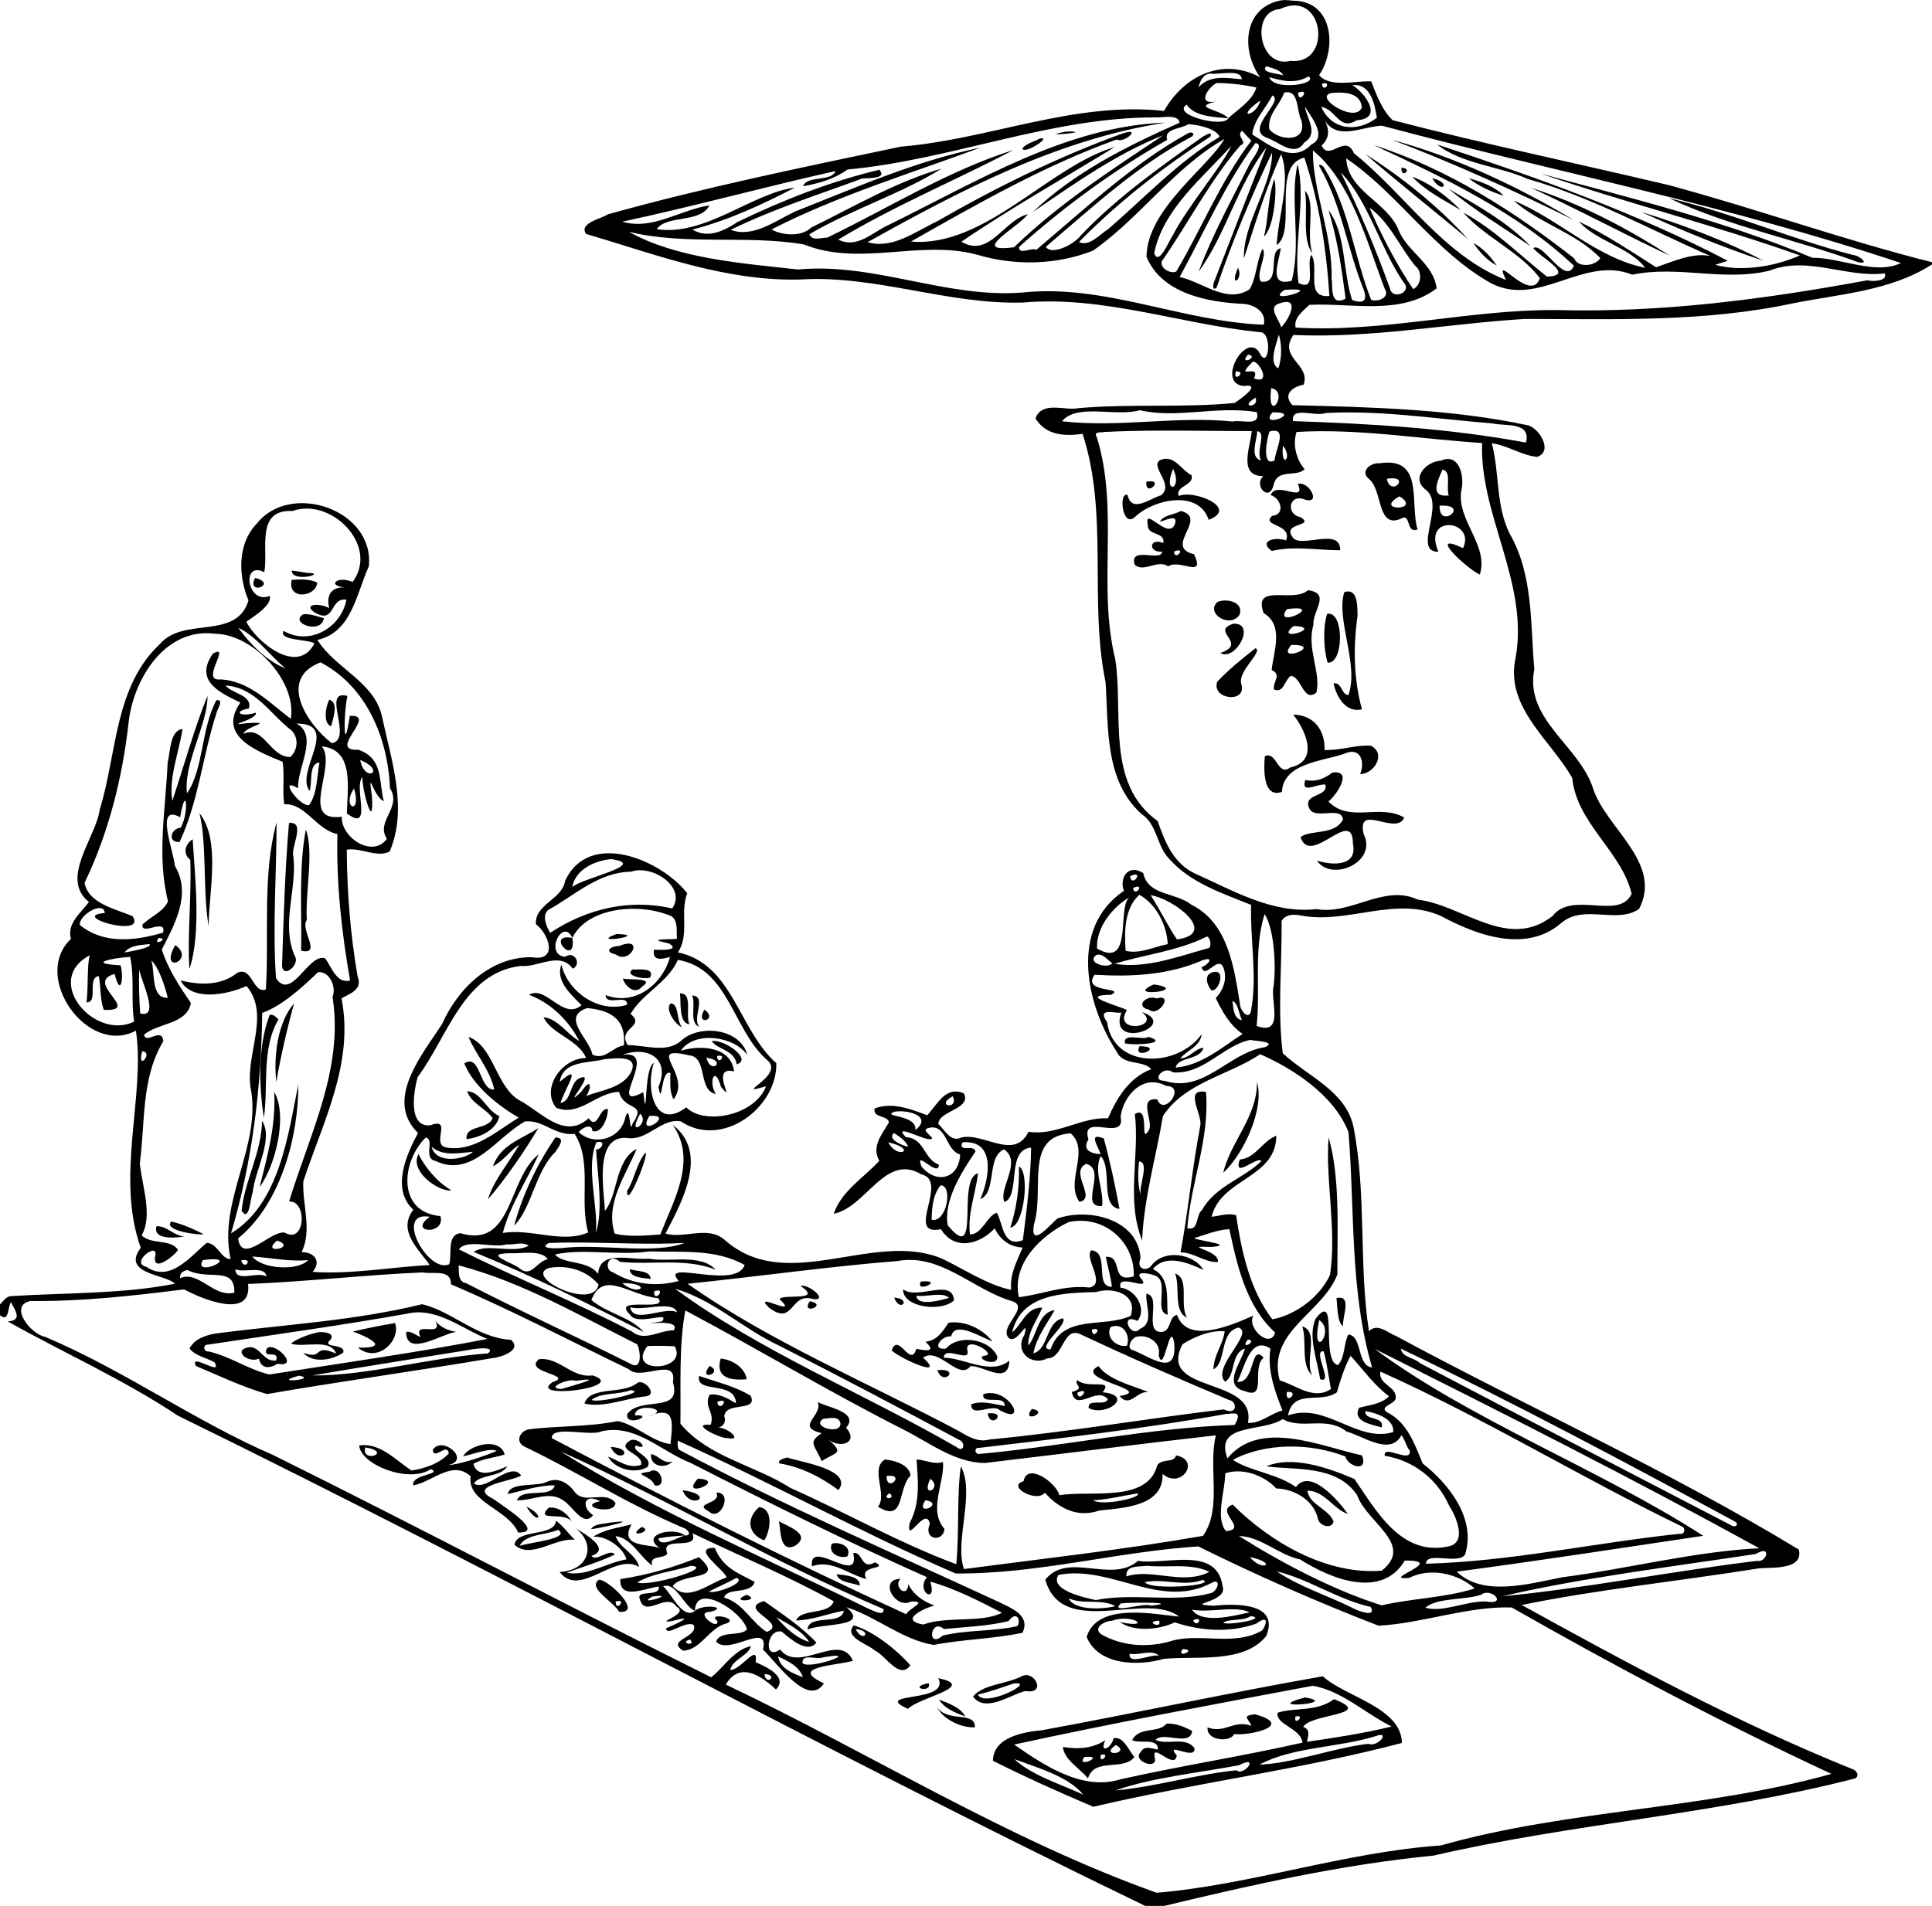 <?xml version="1.0" encoding="UTF-8" standalone="no"?>
<svg xmlns:rdf="http://www.w3.org/1999/02/22-rdf-syntax-ns#" xmlns="http://www.w3.org/2000/svg" height="793.34pt" width="804pt" version="1.1" xmlns:cc="http://creativecommons.org/ns#" xmlns:dc="http://purl.org/dc/elements/1.1/" viewBox="0 0 804 793.341">
<path d="m668.36 0-2.15 0.23-1.93 0.426c-17.975 5.013-18.25 26.471-8.787 39.559-19.912-10.8-40.026-0.263-49.951 17.5-46.8-5.1-90.899 14.823-136.92 18.586-50.9 10.7-102.19 21.189-152.44 35.227-3.375 2.35-15.214 4.486-11.326 10.174 36.388 10.763 72.837 24.8 111.47 23.725 39.25-2.4 76.638 13.163 115.84 11.988 41.738-3.65 81.762 11.224 122.88 15.387 7.263-0.6 4.862 20.35 0.287 11.025-6.862-12.275-23.162 15.688-8.287 17.025 9.85-1.5-1.7 6.838-4.875 8.838-26.975 2.625-54.275 0.25-81.338 2.713-7.037 1.375-18.825-3.938-22.188 5.324 5.425 8.863 15.275 9.349 24.5 8.012 13.675 41.938 3.213 86.739 11.988 129.45 1.5 23.5-0.563 51.424 18.975 68.611 8.037 5.438 7.588 16.638 14.213 23.213 11.125 12.488 27.463 17.726 42.488 23.826-0.562 18.388 3.337 37.025-0.062 55.25-1.238 5.15-5.738-0.563-5.713-3.488-3.05-18.938-6.063-42.338-25.338-51.9-7.9-6.388-22.626-4.6-24.988-16.4-7.825-5.075-12.599 2.539-10.074 9.227-28.612 19.338-19.626 59.212-3.863 83.537 3.487 7.675 13.938 4.349 18.125 9.236-11.475 4.35-17.95 14.912-22.5 25.562-14.3-0.637-26.948 9.263-41.398 7.025-7.35 15.188-23.427 0.2-34.914 2.975-5.513 2.75-8.575-3.898-11.975-7.023 0.025-6.9 17.487-7.726 13.287-15.926-9.5-4.162-13.825 5.888-19.125 11.4-8.438-3.263-18.261-7.025-27.273-3.562-1.087 5.213 6.898 3.325 7.398 7.275-3.587 6.15-9.238 12.588-5 19.938-7.8 8.662-19.637 15.612-23.699 27.562 16.938-3.325 26.775-31.813 45.537-20.488 14.862 3.275-8.913 32.525 10.225 28.537 6.987 11.338 20.002 8.088 27.977-0.438 2.9 6.075 7.949 9.712 14.549 9.975-3 7.062-6.763 13.825-6 22.025-12.612-2.612-24.588-10.912-36.463-16.475-35.9-14.425-80.362 19.262-112.76-9.688-8.65-7.35-20.925-0.301-30.6-3.113 8.725-16.65 22.625-42.2 3.812-56.537 12.788 18.462 0.512 38.938-6.463 56.988-7.85 0.637-16.388 1.3-23.75-0.4-5.075-15.738 5.637-30.101 11.412-44.113-11.275 5.8-9.7 24.326-16.537 32.264 0-8.588-6.724-41.012 12.863-37.812 9.887 0.588 16.862-10.526 26.637-8.801 21.438 14.475 50.249-7.1 49.699-30.275-19.712-17.35-22.586-51.612-51.211-57.637 6.213-9.287 0.963-20.712 4.875-30.75-13.35-17.212-50.901-33.413-63.488-6.551-1.7 10.05-15.863 12.051-15.238 22.639 6.875 5.15 11.7 19.588-2.1 17.188-21.475-0.312-38.487 16.199-46.725 34.799-10.062 15.562-30.3 39.364-12.5 56.639-6.225 11.5-13.988 29.275-2.438 39.938-8.5 11.1 3.037 20.75 8.512 28.775-18.95 0.938-40.824 4.975-60.924 3.562 4.812-5.537 0.799-10.426-5.764-10.238 5.713-11.312 0.375-24.512 0.938-36.824 10.125-30.85 26.525-61.575 19.875-95.275 4.375-2.438 11.138-4.462 8.375-11.412-3.763-21.762-5.512-43.8-5.637-65.9 7.425-1.288 15.225 4.312 22.287 1 9.588-22.462 0.975-47.188-3.938-70.176-3.962-18.25-24.225-24.974-33.6-39.986 17.938-4.075 20.25-24.188 26.725-38.275 3.087-29.525-40.888-44.488-58.4-22.113-10.188 10.575-9.412 27.476-4.199 39.826-6.225 20.862-33.663 8.275-45.988 22.6-23.912 22.338-22.375 57.187-31.375 86.137-1.788 14.425-21.074 35.926-5.637 48.176-4.325 5.9-11.512 11.05-9.375 19.225-20.775 19.725 8.8 61.151 33.812 47.738 5.075 33.338-10.775 75.912 2.525 112.97-10.412 13.738 13.462 13.899 17.762 18.674-25.938 5.312-57.062 4.725-85 6.463-2.768-0.03-4.218 2.63-5.98 4.33v5.637c4.713 3.962 3.976-4.175 5.676-6.787 2.45 4.612 6.05 9.512-1.65 10 29.413 16.5 60.375 30.288 88.563 49.062 168.95 82.7 333.75 173.22 503.15 255.07h9.824c46.25-11.138 92.701-21.562 140.18-26.199 72.162-16.712 147-21.512 219.1-40.1 2.712-1.25 0.925-4.251-1.213-4.889-59.35-23.9-116.64-54.786-172.05-85.398 38.838-8 82.575-12.512 123.4-19.062 7.025-0.625 23.338 0.899 20.713-9.801-67.538-41-139.79-73.488-209.29-110.99-4.438-1.712-9.901-7.136-14.301-2.586-5.375-35.225-1.175-71.301-8.037-106.3-3.913-18.762-24.101-26.413-36.801-38.363-2.825-22.625-0.35-45.824-0.6-68.799 2.062-3.587 6.438-3.588 10-2.863 24.325 4.7 49.662-10.55 73.287 0.463 18.625 10 44.051 19.188 62.264 3.375 11.738-9.912 28.774 0.763 40.387-7.225 12.475-23.912-17.013-41.838-23.838-62.5-7.175-22.6-35.862-36.026-30.637-62.238-2.1-23.7-0.5-49.137-12.812-70.537-7.325-14.638-5.2-31.562-9.312-47.037 8.25 1.025 15.412 6.338 23.625 7.062 8.312-2.812 1.374-14.476-4.551-16.363-40.175-8.6-82.325-9.5-122.75-10.537-5.338-5.612 0.139-9.588 5.789-10.688 3.812-10.525-13.55-14.013-5.312-25.838 40.438 1.85 80.287-5.9 120.54-8.35 46.45 0.087 93.425 1.726 139.15-8.074 24.462-4.912 51.012-6.401 72.512-20.301v-1.125c-46.188-11.638-91.113-27.762-137.09-40.162-47.812-11.3-95.975-21.389-143.53-33.764-5.525-5.25-8.338-13.137-11.125-20.199-8.738-0.287-21.324 3.399-27.074-3.176 9.188-13.638 7.6-38.46-13.312-38.785l-1.39-0.113c-1.97-0.249-1.3-0.108-3.13-0.197zm5.18 2.828c16.111 0.302 17.231 30.925-2.281 28.836-16.575 4.237-20.998-25.963-5.523-26.926 2.897-1.378 5.503-1.953 7.805-1.91zm-14.781 31.623c3.062 1.125 7.088 1.65 8.775 4.775-2.663-1.075-12.288-1.325-8.775-4.775zm-19.539 3.49c3.583-0.059 6.684 0.491 6.703 3.322-7.975-0.713-16.563-2.462-22.488 4.213 0.825-3.225 2.325-6.949 6.188-7.199 1.95 0.394 6.015-0.277 9.598-0.336zm41.428 1.797c5.737 3.925-18.025 7.801-20.412 0.426 6.888 2.038 13.8 3.537 20.412-0.426zm-47.701 3.438c6.9 0.087 13.851 0.875 20.613 2.338-1.962 6.85-9.887 11.551-14.637 16.014-2.087 5.188-29.988-1.75-21.613-7.088 3.987 6.15 14.138 6.488 21.613 7.088-4.162-4.8-19.589-5.438-6.352-8.738-10.462 1.988-3.938-7.676 0.375-9.613zm56.414 0.127c2.853 0.161-1.206 5.03-1.676 0.262 0.72-0.211 1.268-0.285 1.676-0.262zm15.072 0.963c8.684-0.273 10.736 10.194 11.789 17.023-10.2 7.812-23.5 6.488-28.938-5.699 7.987 1.363 9.238 12.786 18.488 6.961 14.138-0.812 4.374-14.125-2.201-18.225 0.294-0.032 0.581-0.052 0.861-0.061zm-27.109 3.471c3.331-0.036-2.221 6.382-2.014 0.465 0.881-0.323 1.538-0.46 2.014-0.465zm-7.348 0.238c5.617 0.311 4.622 10.158 6.922 14.451 3.5 11.762-11.338 11.164-16.588 4.889-1.238-7.513 5.549-12.776 7.699-19.113 0.734-0.189 1.386-0.259 1.967-0.227zm26.564 0.191c5.442-0.02 11.3 1.373 11.869 7.66-3.112 8.9-26.062-5.763-15.5-7.463 1.141-0.113 2.375-0.193 3.631-0.197zm-34.68 1.51c6.6 2.75-14.538 17.301-3.088 21.926 6.125 1.85 14.674 10.738 19.762 2.438 7.575-4.562 1.226-12.374 0.238-18.574 2.35 4.112 12.262 15.662 3.412 19.662-9.5 10.3-21.787 0.412-30.762-5.15 0.725-7.638 7.037-13.551 10.438-20.301zm-6.238 2.588c-2.125 8.625-13.875 9.787 0 0zm-48.678 8.553c3.192-0.105 6.262 0.25 6.652 3.047-27.1 12.05-54.825 25.802-76.25 46.414 21.575-14.712 43.225-30.175 67.725-39.875-26.875 17.9-54.2 35.612-77.6 58.25-23.925 3.138 2.339-10.401 7.201-17.201-12.588 3.125-19.925 22.951-34.588 14.326 25.7-17.55 53.775-33.288 79.775-49.275-34.45 10.188-67.538 52.511-106 49.174 33.762-19.15 69.625-39.711 107.12-53.111 3.675 2.362 13.898-6.95 2.336-2.9-33.288 12.138-65.273 27.9-96.023 45.588-11.362 5.35-23.126 14.562-35.951 10.75 48.7-27.188 99.225-53.626 154.97-62.176-50.938 1.625-98.048 30.589-143.65 53.014-8.525 3.65-16.589 12.874-26.602 7.824 28.9-17.512 62.875-31.675 91.062-46.588-33.962 10.725-64.85 30.126-96.812 45.576-2.487-0.125-8.037 2.048-9.262-1.789 21.8-12.838 48.15-21.187 68.75-34.137-23.925 6.975-45.675 19.837-67.9 30.725-5.188 5.088-15.5 3.913-20.562 0.926 34.6-17.75 73.975-29.663 108.72-42.588-33.762 7.025-64.774 20.738-96.611 33.338-10.325 4.95-22.012 13.788-33.35 9.463 22.05-10.775 45.487-18.275 68.449-26.713 3.288-0.325 13.238 0.238 8.863-4.537-25.388 6.062-50.101 15.724-73.639 27.111-7 4.6-15.375 8.912-23.6 4 18.312-4.625 37.1-13.349 53.25-21.824-22.362 2.913-46.563 25.474-71.801 21.611 5.237-7.562 22.564-2.925 27.451-12.375-15.212 2.263-29.725 13.126-45.375 8.488 36.4-7.787 73.988-18.063 110.96-26.363-2.212 5.825-14.575 2.075-16.963 7.9 8.225-1.363 16.363-3.788 23.213-8.688 54.312-5.013 105.72-27.35 160.7-27.125 1.448 0.033 3.407-0.197 5.322-0.26zm82.148 1.752c6.547 10.824 19.252 3.284 29.742 2.834 89.825 24 181.87 41.923 270.01 71.461-13.475 6.412-31.125-2.85-46.1-2.75-45.45-19.125-93.85-30.8-141.34-43.812 43.275 14.912 90.725 26.913 134.9 42.588-12.575 5.638-30.313 8.763-44.051 4.9 1.625-0.537 4.863-1.588 6.488-2.113-48.325-25.262-99.525-43.4-151.1-60.475 12.325 10.025 32.275 11.226 47.15 17.951 33.288 9.45 63.536 26.412 95.086 40.1-9.312-1.95-18.975 2.624-28.412 5.799-13.062-8.312-26.149-17.048-40.111-23.773 9.162 10.313 26.275 13.288 34.438 24.062-25.588-5.188-44.438-25.1-68.463-35 13.2 11.775 32.65 16.9 45.125 29.938-2.288 4.075-11.575 5.423-13.588 0.148-31.475-24.638-65.875-46.637-104.22-58.912 36.512 17.012 74.599 34.913 104.07 62.738-4.4 10.762-15.975-12.476-21.162-9.176 3.737 4.912 22.425 14.401 7.125 14.826-14.288-11.225-27.587-24.813-43.512-33.301 11.362 12.925 29.225 20.2 39.85 34.125-4.7 14-25.264-15.162-17.639 0.938-32.688-12.812-52.274-44.388-79.049-65.9-4.487-10.7-12.926 4.6-16.863-4.088 4.277-3.703 4.074-8.505 1.621-13.107zm-71.021 2.096c5.088 0.05 14.764 2.437 16.414 6.512-21.762 13.038-39.027 31.677-58.102 48.102-4.237 2.575-9.736 9.312-15.086 6.625 20.5-20.938 43.699-38.875 68.299-54.812 1.45-3.337-2.549-0.65-3.887 0-22.225 15.775-44.625 31.6-63.5 51.412-3.8 5.037-15.463 10.5-18.15 5.9 24.038-20.462 47.387-42.213 75.512-57.113 2.625-1.575 0.463-3.076-1.637-1.926-29.212 16.2-53.587 39.4-78.975 60.713-1.35-1.812-9.5 3.1-8.75-1.688 23.662-21.15 49.3-39.9 76.938-55.6-1.887-6.037 7.249-5.625 10.924-8.125zm28.062 3.363c1.562 1.762 3.163 3.487 4.801 5.188-16 20.875-25.749 45.586-39.074 68.086-3.725 1.613-10.339-3.125-6.477-6.812 13.325-19.525 24.351-40.85 39.826-58.812 4.45-1.7-2.689-4.723 0.924-7.648zm-91.574 0.424c-17.425 3.288 17.162-0.212 0 0zm-12.332 3.519c-0.329-0.027-0.83 0.03-1.531 0.193-2.9 1.663-6.912 2.413-8.875 5.088 0.85 3.149 13.589-5.016 10.406-5.281zm94.707 0.33c-8.312 14.588-40.275 36.452-40.537 61.289 7.875 19.225 32.038 23.762 50.75 24.537 5.612 0.512 11.824 4.312 10.236 10.824-42.538-1.55-82.662-21.288-125.6-16.75-39.412 3.15-76.95-15.712-116.6-11.975-29.325-3.225-63.151-5.701-88.051-19.613 29.912 7.225 60.863 1.514 90.963 6.539 28.925 11.738 60.312-2.514 89.85 5.273 19.6 5.975 41.625 5.525 60.688-2.037 24.512-17.238 42.063-43.063 68.301-58.088zm87.074 0.414c30.438 11.45 64.102 26.675 94.477 41.687-28.7-17.337-61.514-32.712-94.477-41.687zm-70.961 1.725c5.175 0.4-2.239 8.824-3.039 10.986-9.2 18.412-19.288 36.589-26.5 55.951 14.188-19.4 20.401-45.612 35.301-64.687-9.287 23.375-18.288 46.936-27.4 70.361-0.45 1.337-0.675 4.589 1.475 2.514 8.075-23.925 18.051-47.487 28.826-70.162 0.312 16.675-15.338 37.099-14.613 54.986 5.838-18.262 11.551-36.6 19.326-54.15 5.263 13.7-1.512 32.062-2.312 47.312 10.75-7.65-3.001-41.212 14.387-45.562 7.612 22.725 11.537 47.775 13.037 72.025-12.888 1.1-4.987-13.95-9.324-21.438-3.212 4.088 3.425 19.613-6.75 14.676-2.663-20.225 4.025-43.539-0.463-61.826-4.213 17.637 2.075 41.214-3.088 60.664-12.425 3.388-6.586-9.839-5.674-16.951-7.2 1.613 0.674 18.388-10.139 17.438-3.45-3.35 3.638-14.624 0.588-17.012-2.962 5.987-3.037 14.575-6.574 20.875-11.912 8.025-24.65-3.826-36.463-6.301 12.738-23.275 23.688-48.462 39.4-69.699zm-12.514 1.4c-5.225 11.25-22.45 31.049-30.662 46.949-1.512 1.925-7.088 16.075-9.488 8.963 4.7-23.088 25.438-39.4 40.15-55.912zm42.389 2.387c20.112 16.575 27.874 47.062 37.361 71.937 3.062 4.55-3.586 7.213-7.049 5.801-8.938-22.712-11.513-48.026-24.713-69.076-1.175-1.25-3.389-1.975-1.764 0.412 11.05 19.525 14.15 42.263 22.438 62.963 2.312 6.1 0.351 8.039-5.861 5.826-4.9-15-3.075-34.488-12.275-46.801 4.625 14.988 6.875 30.587 8.912 46.1-8.562 4.463-6.536-6.813-7.299-10.4 0.675-22.438-9.925-46.037-9.75-66.762zm27.398 1.988c17.1 14.812 35.738 29.487 53.25 44.125-15.312-16.875-34.138-32.075-53.25-44.125zm-10.037 2.199c26.225 17.55 46.25 48.763 75.35 64.963 25.025 12.925 48.05-14.663 73.463-4.463 24.112-4.95 47.488 3.7 71.301-2.062 19.75-7.875 39.962 3.825 60.037 1.4 1.65 3.9-6.025 4.424-9.025 3.574-53.438 9.887-107.36 16.988-161.64 15.5-45.55-0.362-90.175 11.851-135.81 9.113-1.15-5.125 3.987-8.714 7.162-11.826 21.362-1.137 47.562 5.738 66.188-8.574-1.613-13.15-15.462-19.025-19.949-30.725-6-14.388-26.314-19.975-27.076-36.9zm28.701 4.887c-0.175 6.362 6.412 0.062 0 0zm-31.551 2.352c14.562 15.15 20.312 39.048 32.574 57.086 5.075 5.237-5.824 9.738-6.986 3.25-7.463-20.55-15.925-40.911-25.588-60.336zm37.213 2.312c6.862 7.438 16.638 12.211 25.213 17.361-7.138-7.1-15.588-13.861-25.213-17.361zm10.375 0.773c5.175 8.85 10.462 2.325 0 0zm18.986 0c4.65 3.85 11.888 7.189 18.15 9.102-4.112-4.55-11.788-7.389-18.15-9.102zm-101.17 0.488c-3.3 9.662-2.938 20.025-5.312 29.875 5.7-5.4 6.85-26.662 5.312-29.875zm133.6 4.512c22.9 10.462 48.362 24.1 72.188 35.312-21.912-14.15-46.85-27.338-72.188-35.312zm-43.037 0.426c13.238 10.975 28.45 20.125 42.713 29.912-11.712-12.5-27.9-21.25-42.713-29.912zm-74.6 1.113c1.775 9.8-1.801 25.15 3.887 32.475-3.538-9.95 2.113-26.812-3.887-32.475zm189.61 3.912c30.038 14.375 66.088 21.436 98.188 33.236 6.525 1.475 0.437-3.674-2.713-3.762-32.325-8.3-62.937-21.937-95.475-29.475zm-156.06 4.85c10.638 7.575 15.675 20.362 23.787 30.25 3.95 2.837 3.263 10.225-1.012 12.15-8.975-13.338-16.325-27.7-22.775-42.4zm141.43 2.25c20.262 9.25 41.962 18.225 63.475 25.338-19.15-10.175-42.037-18.775-63.475-25.338zm-87.35 16.15c3.163 4.713 7.086 9 12.148 11.725-3.175-4.713-7.111-9-12.148-11.725zm-122.39 12.838c-5 10.988 3 6.675 0 0zm29.209 11.33c11.865 0.065-15.704 7.607-5.033 0.244 2.157-0.178 3.806-0.251 5.033-0.244zm-4.01 6.494c6.132 0.044 0.153 10.509-2.811 13.188-0.787-3.638-6.588-9.775-1.938-12.025 2.062-0.822 3.612-1.17 4.748-1.162zm-4.049 17.062c1.6 4.125 1.75 12.674-0.287 17.512-5.1-3.038-1.013-12.274 0.287-17.512zm-15.963 10.312c6.375 1.25-5.338 6.062 0 0zm2.795 3.68c3.282 0.305 9.46 12.039 0.281 8.758 3.9-8.5-11.263 1.812-0.588-8.75 0.099-0.015 0.201-0.018 0.307-0.008zm-9.119 5.07c6.188-0.087-1.962 6.425 0 0zm18.375 8.725c9.75 1.875-2.475 19.812 0 0zm-8.201 5c2.45 5.338-9.1 5.525 0 0zm-60.162 6.488c19.375 4.513 40.3-2.463 60.85 1.012 2.15 7.85-8.212 3.712-12.475 4.875-29.512-3-59.312 3.313-88.85-0.137 7.862-9.5 28-2.138 40.475-5.75zm70.455 1.123c13.957 0.269-8.817 8.793-1.467 0.002 0.529-0.009 1.017-0.011 1.467-0.002zm37.094 0.029c25.313-0.114 50.633 3.74 75.877 5.709 6.237 1.6 20.3-1.123 17.438 9.977-40.138-7.412-80.388-9.814-121.15-11.164-1.238-8.075 11.588-2.061 16.988-4.211 3.616-0.195 7.231-0.294 10.848-0.311zm-97.289 9.475c15.989-0.067 31.988 0.254 47.965 0.223-0.725 8.325-7.274 23.562 6.051 23.438-5.412 4.688 3.226 14.313 5.426 4.176 2.2-8.213 11.575-3.463 16.062-7.738-4.438-5.1-6.338-12.863-4.25-19.4 32.175-1.925 64.387 3.701 96.537 5.738-1.363 37.6 24.562 73.012 17.375 112.07-5.487 25.45 18.563 42.726 29.525 62.264 2.288 23.5 25.623 38.136 30.898 60.236-6.588 14.05-30.686-1.899-41.236 11.613-23.162 18.088-46.512-5.713-70.062-8.613-17.6-8.2-34.425 8.125-52.588 4.963-22.825 2.538-42.926-9.413-62.863-18.338-11.5-5.15-16.025-16.5-19.812-27.5-27.238-19.488-17.65-55.9-22.062-84.213-9.375-38.012 2.164-77.712-9.611-115.57-1.938-2.987 2.074-2.225 3.887-2.65 9.577-0.478 19.166-0.657 28.76-0.697zm59.678 0.037c6.398 0.011 0.131 11.474 0.188 15.473-7.188 3.788-3.775-12.625-2.6-15.088 0.954-0.265 1.75-0.386 2.412-0.385zm-8.9 0.273c5.2 0.6-0.949 10.549 2.076 15.236-6.3-1.637-2.026-10.824-2.076-15.236zm13.438 7.588c5.425 6.4-1.363 12.475 0 0zm-60.824 6.748c-1 0.02-2.078 0.262-3.262 0.789-5.162 3.6 7.737 12.449 0.688 18.199-5.825 1.65-15.313 9.576-17.463-0.174-4.838-1.775-2.751 17.987 4.074 11.262 10.188-9.4 33.163-13.874 38.113 1.676 16.05-6-7.638-15.827-15.5-12.414-2.112-5.2 8.225-5.436 6.588-10.799-4.746-2.331-7.838-8.649-13.238-8.539zm146.27 0.127c-1.036 0.049-2.188 0.329-3.461 0.887-7.662 0.438-15.687 9.225-7.6 15.188 10.262 7.925-7.313 32.262 6.475 32.188-8.725-19.812 19.662-16.574 12.812-1.887-19.25-9.125 1.6 10.412 8.713 13.762 4.825-15.138-11.987-28.138-9.662-43.525 1.575-5.994-0.027-16.954-7.277-16.611zm-31.107 1.859c-1.22 0.012-2.552 0.122-4.004 0.34-4.725-0.425-10.625 4.188-5.463 8.301 6.975 5.8 4.013 25.536 16.113 20.711 6.075-3.8 2.549 7.852 9.012 5.414-3.891-12.984 2.647-34.945-15.658-34.766zm-111.49 3.31c5.412 11.138-5.825 13.588 0 0zm140.11 0.387c4.925 0.613 1.711 9.463 3.299 13.4-10.25 1.188-5.774-7.738-3.299-13.4zm-25.83 4.463c8.117 0.152-1.227 9.417-3.107 0.275 1.241-0.21 2.268-0.291 3.107-0.275zm-125.86 1.565c-0.615-0.015-1.391 0.056-2.352 0.236-0.657 7.93 8.296-0.095 2.352-0.236zm77.578 1.219c-0.366 0.006-0.731 0.064-1.092 0.18 4.513 10.512-11.362-2.039-14.137 5.799 5.412 1.55 7.713 10.239 0.75 10.789-6.05 5.55 10.613 3.937 7.213 12.787-5.412-1.988-14.663 0.1-7.463 5.475 11.75-2.737 23.762-0.4 35.625-0.35 0.237-12.125-19.813-1.175-24.426-6.375-6.713-8.438 11.963-5.687 3.738-10.912-7.537-1.275-6.113-12.101 1.85-9.264 8.953 3.117 3.426-8.223-2.059-8.129zm51.783 6.604c12.238 7.75-14.212 7.85 0 0zm22.299 4.818c14.118-0.036-1.824 12.651-1.461 0.045 0.52-0.029 1.006-0.044 1.461-0.045zm-590.43 1.566c18.204 0.286 35.759 21.785 23.52 38.191-8.15-3.562-13.75 2.174-3.588 2.824-6.375-0.425-10.513 2.862-8.551 10.875-3.312-2.5-14.138-2.811-7.938 1.951 11.262 6.938 7.95-7.788 16.875-6.426-2.775 14.638-19.3 24.15-32.688 16.213-2.913 5.3 13.638 4.213 16 6.625-8.912 17.038-30.55-1.451-35.375-11.363 4.162-3.013 13.438-8.6 12.176-13.438-11.788 4.775-15.051-18.488-2.826-12.375 2.2-11.725-4.774-32.774 14.639-31.824 2.542-0.902 5.155-1.295 7.756-1.254zm454.41 1.254c-3.513 2.013-8.85 1.887-10.963 5.574 2.862-0.562 9.763-4.475 7.801 1.287-3.462 8.725-16.351-10.199-14.051 0.576-0.188 5.55 9.137 3.212 8.037 9.25-7.225-3.138-8.175 5.025-0.6 4.463-0.263 5.525-17.262-3.125-14.287 6.75 4.612 4.45 12.075-3 17.475 0.938 5.5-4.237 19.687 6.762 13.412-6.338-16.188-3.825 7.763-18.75-6.824-22.5zm-1.004 20.49c2.151 0.312-2.084 5.058-2.633 0.66 1.301-0.567 2.136-0.732 2.633-0.66zm-453.29 11.716c-0.727-0.011-7.206-1.227-8.205-1.158-0.076 6.456 19.113 1.323 8.205 1.158zm-27.332 2.618c-4.675 9.662 12.35 3.062 0 0zm24.125 0.811c-1.706-0.008-3.415 0.107-5.074 0.215-2.45 10.662 12.562 9.074 13.312 1.449-2.562-1.297-5.395-1.651-8.238-1.664zm523.54 5.602c-7.638 6.925-28.774-4.049-23.012 11.889 10.738 6.3 5.175 20.038 4.162 29.625 5.588 2.6 0.362 5.999 1.262 10.174 5.112 2.05 5.538-5.175 8.676-7.1 5.625 0.212 6.525 14.163 13.35 8.65 2.5-10.625-5.186-22.725-1.549-35.275-0.562-7.237 9.349-16.463-2.889-17.963zm20.766 0.625c-0.551 0.031-1.161 0.164-1.84 0.414-4.425 14.075 7.763 37.487 2.213 53.449-3.587 0.25-3.414-6.813-7.764-6.051 1.375 6.812 6.3 15.539 14.75 13.514-4.3-15.775-4.6-32.439-2.275-48.764-0.091-3.738 0.24-12.866-5.084-12.562zm-63.746 4.709c-1.505-0.003-2.971 0.27-4.131 0.816-6.2 5.888 6.424 13.863 11.486 6.738 2.025-5.053-2.84-7.546-7.356-7.555zm36.76 4.082c11.386-0.118-11.808 10.3-4.717 0.41 1.99-0.272 3.539-0.398 4.717-0.41zm17.049 2.772c-0.263 0.001-0.534 0.03-0.814 0.088-2.15 6.525-1.977 18.088 0.273 25.4 8.222 0.86 8.691-25.521 0.541-25.488zm-531.94 0.252c-0.452-0.017-0.905-0.015-1.359 0.012-7.85 4.475 9.149 10.888 10.637 2.125-3.019-0.908-6.114-2.016-9.277-2.137zm482.39 4.961c-12.525 3.987 7.975 10.088-6.775 15.25 7.688 4.6 18.963-15.65 6.775-15.25zm31.324 1.213c16.738 0.588-10.975 8.963 0 0zm-548.96 0.93c9.4 4.325 16.963 15.15 24.588 21.125-9.762-3.75-18.675-12.838-24.588-21.125zm-16.82 2.807c1.56-0.016 3.158 0.079 4.795 0.293 19.938 0.237 42.626 24.975 39.301 44.25-10.65-7.9-21.489-19.888-36.764-20.5-10.688 1.238 6.213-19.026-3.75-13.389-10.1 14.375 4.3 20.55 14.275 25.438-12.162 17.488 8.537 25.2 21.975 30.812 1.2 7.263-0.262 14.789 0.863 22.102 10.875-0.713 16.688 13.299 27.676 15.512-0.662 25.412 2.173 51.188 6.586 76.188-6.963 1.9-9.624-7.001-12.986-11.551-8.713-2.862-17.462 22.601-25.562 10.326-1.863-25.9 0.361-57.538 0.299-81.15-7.463 27.675-3.824 57.725-5.549 87.025-6.75 2.55-7.125-12.339-14.912-8.639-8.438 6.787-19.538 6.45-29.5 3.938 5.838 11.162 24.512 7.401 34.324 2.926 12.388 14.5-0.35 35.112 2.037 52.387 6.213 30.7-17.137 59.263-10.287 89.738-5.125-0.1-6.675-8.162-12.463-8.512-8.575 7.225-19.024 20.862-31.361 12.512-8.975-2.025 6.7-13.612 4.562-5.637-1.587 8.963 9.661 0.248 11.898-3.164-3.875-5.963-13.762-2.511-18.938-7.586 5.862-10.262 0.364-25.126-0.961-37.426 2.913-21.462 0.6-44.312 12.25-63.625-0.762-7.7-9.038 2.025-10.051-3.375 7.638-6.312 22.15-5.237 24.4-16.438-5.963-8.713-11.913-17.713-15.15-27.838 6.35-12.588 15.726-28.675 6.801-43.562-0.6-7.638-10.688-32.788 2.762-25.275 2.962-18.188 4.988-3.112 0.275 5.4-5.213 0.412-7.025 7.889-0.588 7.451 9.95-21.25 12.013-45.189 19.301-67.389 0.438-1.988 3.973-6.763-0.102-6.438-8.088 14.788-6.598 35.813-15.336 48.463-2.038-15.238 11.023-36.574 10.648-50.637-6.938 17.112-12.225 36.436-18.287 54.586-2.025-11.638 3.413-25.024 5.301-37.361-6.65 0.7-6.312 12.162-7.725 17.199-0.963 24.112-5.812 48.701 0.188 72.451-2.4 5.4-9.051 7.987-13.301 12.074-0.9 6.213 12.638-3.725 10.738 4.213-14.4 4.237-30.739 6.25-43.289-3.938-0.725-5.2 12.4-12.914 12.963-6.264-19.238 1.538 22.312 13.389 14.412 1.639-8.962-3.87-22.799-6.42-24.949-17.32 12.525-26.05 19.675-54.539 22.9-83.264 2.262-21.211 16.883-46.409 40.279-46.654zm564.57 6.1c18.088-0.2-8.775 10.338 0 0zm-18.6 1.699c-6.95 5.375-13.975 11.1-19.975 17.5-3.05 9.3 15.537 11.301 12.6 1.326-2.325-6.7 11.462-17.039 7.375-18.826zm-486.38 7.375c23.488 12.238 35.05 38.85 36.1 65.463 6.463 10.188-7.688 17.126-1.588 26.363-7.438 10.25-24.013-0.726-23.463-11.514-22.838 3.087-2.161-26.675-10.424-36.588 17.45 1.613 13.099 22.664 13.111 34.914 13.788 10.25 3.212-13.901 8.062-18.926-0.45 5.987 6.188 29.813 4.926 10.113-2.212-16.325 0.625 0.15 6.188 2.412-2.75-10.225-0.088-22.413-13.338-26.775-16.775 0.863 10.775-18.612-4.375-17.6-3.325 22.55-3.336-0.926-1.236-10.389-13.912-3.7 3.323 22.488-8.102 24.588-12.438-9.463-28.649-33.388-5.861-42.062zm-49.438 12.025c15.65 1.062 23.2 14.9 34.35 23.412 3.837 3.9 3.275 10.263-0.713 13.838-10.7-0.087-13.599-16.737-24.361-12.1 1.062-3.925 17.324-6.475 1.887-5.537-13.038 1.8 5.675-1.789 4.588-5.451-7.975 2.538-12.25-0.637-3.625-2.199 2.125-7-8.825-7.675-12.125-11.963zm54.025 7.375c-2.038 3.438-3.35 12.6 0.938 13.85 0.912-4 4.075-12.175-0.938-13.85zm501.36 7.787c5.787 7.138 14.263 24-1.574 27.525-6.562 4.95-6.976-8.801-13.176-5.863-0.613 6.787-1.012 22.012 8.875 18.562 0.762-15.05 21.226-15.911 32.451-19.861 8.85-3.975 10.761 4.75 8.236 10.6 7.213-0.1 13.813-10.437 5.676-14.762-8.113-0.575-16.05 2.599-24.162 2.199 0.325-10.45-5.739-18.263-16.326-18.4zm-518.44 4.639c23.388 0.05-1.112 24.999 6.775 35.049 1.538-3.825-0.6-14.549 5.162-14.699-1.387 7.2-1.112 16.237-5.412 22.1-4.862 0.912-16.563-15.275-5.713-8.725-0.55-10.812 10.812-27.312-0.812-33.725zm33.139 18.975c14.062 5.862 2.2 12.262 0 0zm507.58 6.43c-0.547-0.019-1.169 0.015-1.871 0.107-4.338 3.325-8.713 4.975-14.125 3.875-2.513 7.7 6.487 1.687 10.5 2.387 1.637 6.912-12.9 4.326-8.037 13.051 3.388 4.95 16.613-1.9 17.15 5.15-4.475 8.438-16.938 5.062-22.051 9.125 5.075 15.912 27.277-16.425 27.227 3.438 2.525 12.188-11.175 11.2-18.713 8.775 7.513 11.325 31.687 0.886 24.287-13.826-3.812-16.6 17.051 1.251 21.113-8.574-12.95-7.412-28.413 3.024-39.426-8.363 3.668-2.789 12.149-14.862 3.945-15.145zm-510.83 8.369c4.388 14.438-6.912 10.262 0 0zm-80.363 12.926c3.938 16.238 1.6 40.138 4.713 58.65 0.175-17.65 6.4-44.8-4.713-58.65zm47.359 4.99c-0.249-0.002-0.514 0.01-0.797 0.035-1.988 22.225-2.874 49.938-3.637 74.275 0.5 7.1 9.749-0.776 6.549-5.201-7.138-16.575 1.288-34.25-0.625-51.475-1.574-4.795 6.237-17.579-1.49-17.635zm7.953 3.498c-3.763 19.212-2.05 42.573-2.438 63.023 11.188 2.45-0.812-10.924 2.938-16.049-0.875-14.7 3.85-35.362-0.5-46.975zm-58.875 5.012c-3.987 2.562-5.312 7.513-1.25 10.713 0.75 17.55-1.626 41.25-0.426 56.787 6.325-19.075 2.738-49.125 1.676-67.5zm217.65 10.338c20.338 2.788-15.65 9.963-20.225 14.588 1.762-9.312 11.687-13.763 20.225-14.588zm14.73 5.783c10.595-0.222 23.754 9.992 17.082 19.891-22.412-5.175-44.488 0.176-63.5 12.701-1.975-3.325-4.487-9.113-0.912-11.963 13.9-7.713 26.049-19.601 43.012-19.863 1.344-0.489 2.805-0.734 4.318-0.766zm257.95 2.264c3.155-0.086-1.966 6.388-2.684 0.84 1.232-0.584 2.099-0.824 2.684-0.84zm1.475 6.318c2.151 0.312-2.084 5.058-2.633 0.66 1.301-0.567 2.136-0.732 2.633-0.66zm0.666 4.209c8.662 4.737 14.338 15.801 14.713 25.676-7.025 1.337-14.676 5.3-21.863 3.463-0.637-9.775-0.837-22.001 7.15-29.139zm5.85 0.213c11.688 1.688 35.939 19.899 13.701 23.012-4.263-6.125-9.151-16.062-13.701-23.012zm-10.924 1.051c-6.888 4.95 2.224 37.711-16.926 26.711-0.713-10.5 7.776-21.511 16.926-26.711zm-257.48 6.021c6.211 0.087 12.412 1.209 17.783 3.303 5.125 1.413 3.9 8.438 4.188 12.301-4.862 0.6-16.873-0.327-4.023 2.461 6.037 3.725-4.301 3.413-7.889 3.188-1.087 6.15 4.375 5.026 8.338 3.764-3.913 14.4-18.312 25.762-33.5 19.875 0.175 6.125 11.575-0.925 11.15 5.062-14.575 4.513-30.738-6.55-34.176-20.9-3.1 8.45 4.951 15.563 10.488 21.051-9.475 8.387-18.476-10.612-27.301-5.375 11.488 4.412 20.413 13.174 26.113 24.012-6.463-3.538-10.912-11.45-18.562-12.338 3.95 8.75 18.05 11.501 22.15 21.238-12.088-0.138-23.812 15.4-15.625 25.838 12.025 5.037 21.174-8.1 32.736-8.188 2.913 10.4 14.851 5.086 7.014 16.523-1.575 6.8-1.2-11.774-3.75-3.199-2.237 11.075-16.25 15.15-24.213 7.562 1.625-2.112 6.888-4.987 7.125-0.537 4.963 1.525 8.15-7.126 8.025-11.426-4.575-1-5.201 11.376-10.014 4.764-12.825 11.775-25.425-4.112-36.625-9.688-11.862-7.725-12.925-27.976-25.812-32.613 3.337 8.537 11.075 16.875 13.35 27.35-7.787 0.775-7.087-19.249-15.6-13.549 4.838 11.8 17.375 21.788 28.312 28.188-11.362 6.85-23.225 17.936-37.5 15.549-8.575-1.337 3.539-16.012-8.486-11.574-11.888 1.087-8.564-18.013-6.576-25.113 15.638-20.812 23.725-54.225 53.65-57.812 8.838 0.963 20.425-7.837 27 1.426 4.8-2.038 1.101-9.675-3.949-6.162-11.012-1.15-1.264-20.664 3.773-9.852 5.027-10.502 18.74-15.318 32.404-15.127zm-32.404 15.127c-14.6-2.712 2.325 15.912 0 0zm360.08-12.375c4.787 7.188 6.149 25.813 4.699 37.525-1.925 7.075 5.987 26.014-8.838 20.701 2.1-19.312-1.711-39.564 4.139-58.227zm-337.12 10.363c-15.5 5.7 18.438 0.463 0 0zm307.05 1.35c1.688-0.225 3.238 6.276 0.113 6.201-15.412 4.325-32.138 10.612-47.963 7.949 13.5-4.388 33.012-6.625 47.85-14.15zm-545.02 0.639c5.888 0.637-4.25 4.612 0 0zm244.27 3.008c-1.166-0-2.777 0.359-4.92 1.242-4.688 0.037-8.025 3.061-1.812 4.361 6.318 4.883 13.027-5.601 6.732-5.604zm-249.21 0.254c1.663 1.913-10.101 3.824-13.014 4.387 2.737-3.8 8.689-3.924 13.014-4.387zm13.398 0.512c-9.012 15.788 11.025 7.838 0 0zm480.28 4.973c2.774-0.029 4.965 3.028 7.174 4.516-2.587 3.112-13.763-0.376-8.4-4.301 0.422-0.144 0.83-0.211 1.227-0.215zm-524.69 0.303c-1.6 4.287-0.763 17.163-1.775 24.525 6.412 0.1 0-12.588 6.375-13.713 1.212 5.8 0.513 12.001 2.65 17.613 20.188 0.963-10.738-14.201 5.6-18.676 3.175 12.612 4.888 2.025 3.113-4.5-17.725-0.9-5.075-3.749 4.963-4.387 2.375 10.825 0.325 22.536 2.062 33.674-20.612 10.125-47.826-21.525-22.988-34.537zm581.39 2.031c2.453-0.01-0.019 2.973-3.076 4.182 1.75 6.662 8.012-5.812 11.1-0.287 2.538 5.888 0.351 12-3.762 16.375 3.425 7.125 7.287 14.063 13.949 18.65-10.762 7.05-21.462 16.387-34.824 17.512 1.275-5.825 12.688-3.663 14.463-10.312-4.6 0.512-7.201 5.488-12.014 5.525 3.45-4.275 10.413-6.214 11.088-12.576-12.525 17.538-45.812 18.301-49.188-6.299-5.938-8.213 5.213-4.1 7.426-5-7.35 20.3 30.987 6.749 10.574-0.301 10.862 8.2-15.55 11.675-7.688-0.938-3.013-1.95-26.474-7.787-8.299-7.949 8.238-4.175-15.589-0.638-8.514-10.463 18.938 1.175 38.55 0.238 56.225-7.574 1.144-0.38 1.973-0.543 2.539-0.545zm-275.54 0.381c26.512 4.463 28.588 36.575 46.375 52.062 10.075 8.238-19.338 19.164-0.5 13.701-5.9 15.475-32.325 20.349-41.5 10.986-16.962 12.75-21.211-10.937-16.861-23.162-5.438 2.725-3.3 34.489-5.537 15.264-19.862 10.725 9.1-22.214-10.562-19.451 11.675-4.6 25.061 1.113 18.486 16.676 2.075 11.538 1.089-9.301 6.201-7.201 0.075 4.525-0.625 9.476 1.625 13.676 10.1-12.75-15.677-28.4 8.086-22.875 9.938 0.787 4.389 18.475 14.014 20.1-4.062-5.525-0.838-15.724 2.6-3.736 8.475 10.512-6.451-11.264 6.824-7.977-1.625-13.138-17.623-13.861-27.711-10.799 6.975-10.325 27.337-7.813 34.537 2.162-3.325-13.162-23.313-16.088-33.463-8.176-7.7 7.85-19.012 3.087-28.688 3.125-5.775-8.988 9.675-9.512 1.463-16.225 6.112-10.65 19.399-16.3 24.611-28.15zm-273.88 0.264c3.875 3.737 6.926 12.949 8.551 19.486-8.912 0.45-6.613-13.399-8.551-19.486zm-6.322 4.65c0.822 5.878 11.125 25.597 0.51 22.986-0.521-7.646-0.809-15.326-0.51-22.986zm256.66 0.074c-4.725 3.263 6.176 5.362 9.113 4.225 2.575-5.4-5.801-3.975-9.113-4.225zm303.57 1.24c-0.3-0.02-0.634 0.002-1.004 0.072-5.562 0.713-4.088 6.463-1.463 9.613 3.738 0.422 6.961-9.385 2.467-9.685zm-467.15 0.16c5.975-0.5 9.576 7.661 7.488 12.924 5.888 37.4-12.112 71.75-22.6 106.46 9.45-0.863 8.674 22.514-2.301 16.139-7.412-1.2-22.211 17.148-24.236 3.023 22.512-18.25 31.525-53.974 31.312-80.111-5.188 25.662-9.727 62.262-34.977 77.475 11.1-37.475 15.7-75.5 16.213-114.69 10.45-3.8 20.287-12.85 29.1-21.225zm158.48 3.275c0.938 3.8 6.212 8.898 10.1 4.211 7.287-4.85-7.937-3.248-10.1-4.211zm276.2 3.125c-16.55 7.312 20.425 3 0 0zm-246.47 4.662c0.65 5.025-0.762 15.449 4.963 16.074-2.413-4.713 2.05-16.299-4.963-16.074zm6.275 1.1c2.3 4.375-1.914 14.151 3.836 16.301-4.225-4.463 4.264-15.988-3.836-16.301zm239.57 1.115c-4.967-0.103-8.135 5.114-1.934 6.186 4.838 4.425 13.263-8.489 4.15-5.789-0.761-0.259-1.507-0.382-2.217-0.396zm41.541 1.709c3.013 1.062 3.313 6.926 4.988 9.988-4.6-0.762-4.438-6.376-4.988-9.988zm-292.15 1.25c-3.325 2.763 2.25 11.126 5.838 12.451-3.025-3.413-1.35-12.026-5.838-12.451zm-195.96 0.025c-8.675 9.825-10.763 27.989-9.238 40.889 1.887-11.838 6.376-30.889 9.238-40.889zm152.46 2.426c11.938 1.2 20.35 5.463 19.088 19.438-5.95 0.787-9.725 7.888-16.375 4.775-1.525-8.275-16.663-19.5-2.713-24.213zm60.926 0.838c-5.1 9.075 7.725 5.188 0 0zm-225.4 2.668c-0.229-0.002-0.466 0.024-0.713 0.082-6.362 16.788-5.486 37.124-3.023 53.549 2.487-15.6-1.464-36.013 7.648-51.213-1.127-1.061-2.311-2.407-3.912-2.418zm456.38 11.469c-2.737 2.087-13.275-2.462-12.15 3.4 4.987 1.238 23.813-0.013 12.15-3.4zm52.988 1.6c1.538 0.55 14.362 0.763 7.75 3.775-18.975 2.688-31.562 24.112-52.35 17.512-7.188 0.087-0.502-8.273 4.398-4.398 15.975 1.225 25.826-13.901 40.201-16.889zm-278.79 0.531c-0.458-0.016-0.891 0.01-1.289 0.082 2.612 4.325 11.789 4.487 12.977 12.074 7.922-2.332-4.812-11.915-11.688-12.156zm221.22 2.719c-3.962 7.875 13.762 0.15 0 0zm-518.8 2.65c6.275 0.463-3.025 10.962 0 0zm581.55 1.537c17 7.463 38.437 21.188 45.949 40.551 3.35 40.9 0.562 82.524 12.287 122.45-8.1-0.963-4.862-16.224-12.312-17.174-2.612 4.812-1.6 11.499-5.438 15.949-9.4-1.975 0.477-39.675-11.648-24.162-4.138 9.213 0.875 21.438 2.35 31.463 7.438 3-4.363-15.425 1.85-14.463 1.712 6.4 2.587 13.05 3.75 19.6-9.025 6.062-18.025-2.013-26.662-4.525-6.65-25.462 22.287-34.887 30.037-55.074-0.087-23.35 1.524-50.15-4.551-71.338-1.8 21.5 4.326 48.375 0.701 71.625-5.263 11.412-17.9 20.825-29.975 23.037-11.8-15.375-16.002-35.35-18.852-54.15-4.162-1.275-8.575 0.338-12.75 0.801 4.95-20.112 33.501-19.95 33.676-42.15-6.912 2.362-10.849 11.763-19.012 12.363-3.7 10.675 9.086-2.038 11.273 0.75-9.088 9.075-24.074 13.063-30.861 25.463-3.513 2.65-1.513 11.225-7.713 9.5 1.863-23.775 11.7-46.538 9.725-70.875-11.588-2.062-2.113 11.248-2.9 17.211-4.175 21.512-6.799 48.088-10.361 66.25 6.925 0.013 12.449 5.288 19.449 5.051 1.087-6.45-20.188-8.488-3.188-7.863 12.188-1.163-5.899-3.011-9.262-4.523 6-1.875 12.112-4.402 18.438-4.727 4 19.062 8.8 40.138 23.775 53.775-2.425 8.825-15.064-2.425-11.289-8.787-11.838 5.2-34.386 15.013-39.711-0.387-4.3 0.662-3.039 8.099-7.539 8.824-10.725 1.087 0.088-18.575-8.412-19.838-0.675 6 4.289 15.163-3.361 18.275-4.912 5.425-10.814-8.688-1.352-4.113 5.3-6.2-1.061-16.586-8.736-17.273-2.362-8.275 16.449 2.525 10.799-4.625-3.85-4.287 3.7-2.975 6.588-1.875 8.775 2.312-0.611 18.924 7.139 20.549-0.725-8.625 1.474-19.325-7.701-23.775 6.838-8.175 18.376-3.163 26.326 0.438-5.1-8.488-20.264-10.948-26.977-2.461-2.125 3.35-8.287 2.549-5.787-3.514-1.125-20.488-27.036-26.488-43.174-20.775-3.3 2.487-14.514 16.512-12.264 3.062 5.713-18.1-5.424-45.662 19.076-47.387 10.375 9.075-3.125 25.249 4.625 35.699 9.225-1.9-5.601-15.586 3.486-19.799 11.112 3.1-4.161 23.024 8.264 21.887 1.062-8.6-4.551-17.487-0.764-25.912 6.338 6.263-0.599 26.137 9.801 27.475-2.2-12.05-4.876-24.712-8.176-36.699-8.525-3.3-2.775 4.1-1.65 8.25-3.737-0.3-10.086-1.525-6.299-7.713-4.562-14.525 19.65 1.838 16.713-11.912 1.575-11.175 11.849-22.363 23.674-15.926 10.775 0.138-1.261 16.287-4.611 6.975-10.388-1.038-1.751 11.388-4.326 15.988-5.162 8.613 0.951-13.338-7.324-8.338 2.562 21.838-4.675 44.738 3.775 65.75 0.887-21.75 7.424-44.075 10.824-64.688 11.525-17.638 34.025-21.075 50.588-32.188zm-281.54 0.779c4.112-0.363-0.818 5.385-0.947 0.158 0.359-0.084 0.673-0.134 0.947-0.158zm-6.535 1.109c10.788 1.075 2.65 9.375 0 0zm-45.244 0.24c4.77 0.084 9.004 1.426 5.894 7.559-4.737 8.012-15.175 8.963-23.25 12.088 2.888-3.712 2.95-10.488-2.312-2.375-11.912 11.212 9.276-11.888-1.486-6.713-4.838 2.825-3.775 11.812-9.5 12.662 2.7-8.15 11.887-21.474-0.363-10.986 1.613-11.262 15.012-9.5 23.324-11.787 1.777-0.094 4.832-0.497 7.693-0.447zm331.68 12.408c0.025 18.238-13.65 30.789-17.6 47.164 10.725-9.688 21.575-33.502 17.6-47.164zm-410.85 4.727c1.875 6.15 9.489 8.836 13.201 13.924-2.15 6.35-14.45 3.462-13.525 11 6.713-0.787 15.625-4.637 17.062-12.037-6.675-2.663-9.276-12.474-16.738-12.887zm-100.4 0.361c0.988 17.125-3.461 33.125-7.586 49.537 8.075-10.95 14.823-37.037 7.586-49.537zm352.96 2.25c3.513 7.3-9.6 5.275 0 0zm-27.338 7.818c6.797 0.021 15.961 3.357 7.889 9.832 1.25-8.325-18.712-6.787-10.6-9.637 0.817-0.133 1.74-0.198 2.711-0.195zm-135.25 1.307c5.425 4.838-7.5 13.125 0 0zm6.043 1.057c11.791-0.291-8.363 11.96-1.242 0.068 0.449-0.037 0.862-0.059 1.242-0.068zm-202.75 2.606c-0.087 16.125-9.088 31.139-10.613 46.727 4.075 6.575 4.587-6.963 5.725-9.275 1.175-11.85 11.089-28.089 4.889-37.451zm138.58 0.242c8.578 0.158 14.543 7.648 24.035 6.559 9.4 14.712 2.275 34.713 7.062 51.275-13.425 5.963-29.812-2.212-44.438 0.275 3.675-14.1 12.55-27.488 18.725-40.938-16.362 12.55-13.225 49.325-40.85 41.037-7.263 1.125-4.074 11.212-5.762 16.188-10.988 5.062-29.014-28.026-10.076-24.701-11.95 8.512 8.464 9.675 5.514-0.375-22.75-2.038-20.325-28.436-7.625-40.861 4.925 0.988-1.663 10.8 5.1 12.188 19.212 9.113 31.875-12.589 46.562-20.576 0.597-0.059 1.18-0.081 1.752-0.07zm209.85 3.205c7.825-0.379 7.455 12.062 14.721 14.066-0.525 12.538-12.262 15.711-20.074 6.299-3.825-9.7 8.663 6.177 9.051-0.961-8.088-3.025-7.4-13.789-17.213-14.352-6.938-7.138 7.675 0.564 11.6 1.014 6.625 0.5-5.362-4.525 0.238-5.812 0.599-0.146 1.156-0.229 1.678-0.254zm-204.67 0.328c-8.95 5.862-19.65 8.588-23.662 19.875 5.412-2.675 8.749-8.012 13.736-11.287-5.388 9.5-13.036 17.963-16.361 28.551 9.325-10.862 18.7-24.426 26.287-37.139zm184.91 2.61c2.475 1.4 6.362 4.061 7.438 7.111-3.05-0.65-11.05-3.824-7.438-7.111zm-176.03 2.262c-9.425 13.675-17.1 29.688-21.475 45.863 9.162-9.037 10.912-28.139 21.475-38.352 1.663-2.663 5.612-7.387 0-7.512zm22.799 2.256c2.868-0.09 1.64 3.82-1.674 4.082 0.912 13.812 3.726 31.712-0.111 43.324 1.375-13.612-5.451-34.487 0.299-47.1 0.583-0.198 1.077-0.294 1.486-0.307zm190.59 0.203c16.014-0.022 11.971 19.967 7.6 29.654 8.762-3.55 3.111-22.088 12.361-25.875 9.662 6.475-3.262 20.725 0.238 27.375 8.588-3.513 0.675-27.214 13.838-28.326-0.212 16.112-2.25 32.187-4.287 48.162-10.575 4.062-10.277-8.725-13.539-14.25-4.975 1.3-7.674 11.389-13.986 11.264-1.3-10.938 2.913-21.15 4.213-31.775-11.45 2.737 1.9 48.675-15.812 26.963-2.163-12.612 7.037-27.376 14.475-38.301-0.625-4.088-9.4 0.813-6.713-4.824 0.559-0.043 1.097-0.066 1.613-0.066zm-40.312 0.078c15.488 3.438 5.213 9.475 0 0zm-237.53 2.301c6.112 5.25 14.175 3.188 21.537 2.65-3.812 3.8-19.075 6.837-21.537-2.65zm111.19 3.188c-4.662 5.6-6 14.937-9.438 19.725-0.525 11.05 11.9-20.275 9.438-19.725zm-117.99 0.688c-4.975 8.95 11.013 19.999 17.113 18.762-7.737-4.338-13.926-12.474-17.113-18.762zm374.85 3.787c5.523 0.398-0.036 12.219 0.779 17.502-1.314-4.99-1.577-10.817-0.779-17.502zm-62.5 2.65c0.375 10.838-1.386 22.362-4.486 31.75 7.4-0.65 10.224-29.312 4.486-31.75zm-40.799 9.787c6.65-0.175 3.288 19.662-4.625 17.887 0.113-6.138 0.637-12.887 4.625-17.887zm73.35 18.434c15.361 0.284 27.734 12.998 27.188 28.891-12.625 3.825-5.212-10.774-14.537-10.137 0.925 5.2 2.599 10.263 3.137 15.551-9.4 0.287-0.775-18.014-10.713-18.951-3.875 4.15 7.987 17.525-0.938 19.375-13.038-1.525-24.849 3.664-36.762 5.014-3.7-17.688 11.624-32.089 25.887-39.076 2.288-0.494 4.544-0.707 6.738-0.666zm-473.5 0.404c-4.625 4.825 15.537 7.362 16.725 6.5-4.65-2.413-11.262-5.375-16.725-6.5zm-6.707 2.434c-0.317-0.019-0.641-0.019-0.969 0.004-2.337 8 12.877 5.625 14.477 5.287-5.168-0.27-8.754-5-13.508-5.291zm61.758 7.453c11.088 3.7-9.262 7.638 0 0zm159.03 1.02c17.65 0.149 35.29 1.161 52.896 0.205-15.362 6.075-42.624 0.45-62.387 2.525-0.412 0.2-15.025 1.151-8.162-2.486 5.884-0.247 11.769-0.294 17.652-0.244zm-32.32 0.508c1.446-0.008 2.856 0.239 4.191 1.111-7.862 4.537-22.212-1.576-28.6 3.299 30.225 12.288 59.45 26.826 88.475 41.639-7.037-7.963-19.173-9.677-27.273-16.664 6.237-16.062 19.737-2.3 34.699-0.938 6.037 7.425-24.863-1.349-14.65 8.488 3.538 6.45 21.339-2.362 16.701 3.551-19.988 3.325 11.187-2.764 6.012 4.711-7.15-0.15-15.225 6.05-21.625 0.625-29.45-15.4-60.4-27.824-90.062-42.799 4.225-5.662 17.55-0.388 24.812-2.588 2.406 0.297 4.911-0.422 7.32-0.436zm66.955 4.098c16.638 0.6 34.436-1.487 49.549 7.088-4.688 13.3-44.749-3.475-34.262 8.312-11.738 3.15-23.775 1.863-34.463-4.662-4.6-0.9-2.561-10.801 3.889-5.301 16.525 1.725 34.011-2.2 49.736 4.1-7.688-8.537-24.112-3.737-34.85-5.762-8.713 1.087-25.551-5.037-26.238 7.938-5.425-7.325-17.962-4.788-22.438-10.088 14.112-3.288 33.039 0.725 49.076-1.625zm-61.787 0.73c3.763 0.102 7.256 0.802 8.912 3.383-5.588 0.887-8.525 9.775-14.463 4.838-3.825-3.237-20.037-7.789-4.975-8.014 2.731 0.188 6.763-0.309 10.525-0.207zm-144.76 1.932c9.65 0.637 19.362 2.802 29.037 1.852-5.388 5.975-24.362 4.611-29.037-1.852zm-20.732 1.424c12.344-0.318-10.104 9.378-5.018 0.451 2.091-0.279 3.741-0.418 5.018-0.451zm362.54 0.342c19.336-0.088 34.841 15.876 52.932 21.336 10.975 3.013-7.576 13.861-0.889 19.611 4.562 2.438 10.139-11.675 7.789-1.975-5.375 8.562 3.387 16.563 11.975 12.238 8.325-0.013 7.938-16.05 16.625-12.775 25.688 12.1 51.688 23.425 77.838 34.438 4.45 0.787 4.375 8.363-2.713 4.9-40.662 4.862-81.088 11.811-121.86 15.674-6.088 1.712-11.45-1.686-16.375-4.611-46.938-24.912-97.925-46.302-140.71-76.414 36.425-3.725 72.726-8.912 109.26-11.85 2.089-0.382 4.13-0.563 6.131-0.572zm-345.6 0.043c3.504 0.268-0.527 5.248-1.992 0.217 0.838-0.197 1.492-0.255 1.992-0.217zm111.1 2.805c32.6 8.45 62.649 25.938 92.824 41.062 1.462 1.938 3.288 13.813-3.137 10.275-28.425-14.3-57.438-27.401-85.713-42.051-4.612-0.863-3.7-5.862-3.975-9.287zm52.414 0.855c7.718 0.04 15.28 3.042 20.398 9.156-2.725 13.838-39.413-4.173-25.738-8.711 1.77-0.305 3.559-0.454 5.34-0.445zm36.611 1.145c0.062 4.537 7.263 4.525 10.875 5.062-0.05-4.5-7.4-3.9-10.875-5.062zm-205.18 0.037c4.4 1.962 15.449-2.137 16.199 3.713-4.912-2.788-15.862 3.412-16.199-3.713zm-24.863 0.375c10.613 5.675 24.789-2.424 24.352 11.801-10.825 2.688-18.613-11.763-28.176-7.551-0.412-2.562 1.549-3.875 3.824-4.25zm122.26 1.25c5.562 1.087 14.9-1.937 14.787 6.213 31.4 13.325 61.75 29.35 92.4 44.088 6.412 6.588 25.399-7.076 23.049 6.861 4.95 16.588-16.986 7.038-23.773 16.551-1.05 7.287 15.087 0.012 4.037 0.662-0.145-6.376 16.141-3.734 10.227-0.691 10.521-3.092 9.395 4.666 8.236 15.654-10.062-1.413-17.688-10.013-27.463-11.988-15.262 3.163-31.012 2.338-46.375 4.338-4.525 0.9-7.051 6.425-2.176 8.912 27.888 13.388 54.101 30.189 82.639 42.264 2.25 0.588 5.012 4.038 0.949 4.025-2.362 0.25-13.151 6.974-13.801 1.486 4.537-0.938 9.176-1.186 13.801-1.486-5.8-4.838-24.024-0.439-12.824 6.736-4.312-2.575-22.076 0.163-15.014-12.537-6.7 1.837-13.987 2.512-19.887 6.449 7.112-0.6 15.774 6.077 17.236 11.789-10.288 1.725-20.836 9.024-31.023 6.924 8.338-3.138 16.975-5.55 25-9.463-2.513-3.525-9.776 4.089-12.139 0.727 10.51-3.618-3.376-11.363-8.408-14.5 11.196 8.486 6.961 22.109-8.166 22.861 10.625 13.962 28.625-10.488 41.412-2.588-1.738-6.875-10.349-9.9-12.262-16.1 8.35 1.163 12.612 10.875 19.062 15.375-2.112-5.875 7.036-3.213 7.773-6.463-4.062-9.512 16.852-0.799 13.102-10.387 24.5 11.725 49.686 22.3 73.461 35.4-2.312 7.35-16.788 3.512-19.562 9.975 8.55-0.113 16.526-3.601 24.863-5.051-1.525 8-18.225 1.364-18.938 9.826 7.45-3.525 33.038-0.95 20.275-11.65 15.75 5 28.963 16.938 45.4 19.625 15.25-2.975 30.999-3.099 46.174-6.324 4.263-8.988-5.499-12.651-11.699-15.738-55.912-25.9-112.59-50.5-166.95-79.5-1-1.363-0.688-3.162-0.688-4.725 48.262 21.562 95.562 47.987 144.56 69.1 42.412 0.412 83.989-11.337 126.2-14.074 30.625 15.125 61.925 28.95 93.812 41.25 22.975-1.238 46.224-10.201 69.262-9.488 54.05 30.825 109.4 60.075 166.3 86.588-66.312 18.612-136.51 18.386-203.15 37.236-50.088 3.5-98.363 20.401-147.8 24.639-78.3-27.912-149.31-72.813-224.17-108.34 7.088-12.125 18.274-4.8 26.049 2.537 6.65-6.45-5.262-11.988-10.537-14.15 1.562-10.675-7.737 4.214-13.225 4.039 1.188-5.575 9.425-7.376 10.812-12.426-8.625 1.725-14.224 11.125-20.699 16.225-76.338-37.95-151.55-77.874-227.9-115.67-40.938-17.725-77.387-44.076-118.5-61.451-7.838-1.488-19.188-16.362-7.688-18.688 26.688 0.3 53.649-2.725 79.861-6.037 9.15 4.888 35.488 16.038 33.313-2.824 30.3-1.163 60.514-4.714 90.764-6.014zm79.479 133.01c-0.526-0.398-1.072-0.79-1.666-1.164 0.198 0.226 0.839 0.648 1.666 1.164zm41.248-59.33c-0.945 0.278-1.974 0.633-3.115 1.092 1.405-0.36 2.409-0.729 3.115-1.092zm270.72-73.133c2.862 7.088-1.149 19.686 6.201 22.986-4.112-6.963 1.699-20.136-6.201-22.986zm-130.07 4.086c-0.603 0.011-1.309 0.052-2.133 0.127-3.34 6.152 11.172-0.287 2.133-0.127zm-157.52 0.926c16.238-0.062 8.988 7.638 0 0zm93.568 1.326c-0.302 0.001-0.584 0.036-0.842 0.111 12.5 8.463-10.063 3.888-10.838 6.963 11 10.388-14.663-4.7-5.65 4.275 13.338 10.288 10.762-8.351 23.387-4.301 7.289 0.668-1.527-7.068-6.057-7.049zm-66.068 1.611c20.075 5.763 35.375 20.901 54.062 29.576 31.4 15.925 62.551 32.4 93.613 49 3.65 1.363 2.662 7.05-1.301 3.787-48.225-27.875-102.34-49.938-146.38-82.363zm118.64 0.238c-0.487 9.475 19.925 12.1 26.438 5.812-0.713-11.975-19.262 0.1-26.438-5.812zm105.51 0.621c7.671-0.26 16.002 3.843 12.895 13.217-13.925 6.575-35.264-1.138-41.727 17.475-8.425 0.175 9.463-13.162 6.438-16.162-8.963 1.8-7.299 15.987-15.361 18.225 1.587-8.45 7.1-15.4 11.025-22.463-8.825 1.175-9.301 13.9-13.701 18.35-0.175-7.425 4.837-13.461 7.287-19.674-8.387-0.263-10.624 8.963-15.674 12.875 4.787-20.275 26.924-20.489 43.762-20.977 1.552-0.513 3.286-0.805 5.057-0.865zm-233.02 0.051c3.331-0.036-2.221 6.382-2.014 0.465 0.881-0.323 1.538-0.46 2.014-0.465zm145.83 2.231c2.283-0.004 4.298 0.353 5.559 1.623-4.037 1.137-16.601 4.723-16.988-1.164 3.07 0.555 7.625-0.452 11.43-0.459zm-22.992 1.473c3.125 8.25 9.4 0.55 0 0zm231.5 0.037c-0.419 0.015-0.888 0.075-1.41 0.188 0.562 4.688 0.338 12.638 3.4 14.676-0.398-4.828 4.301-15.083-1.99-14.863zm-275.37 1.824c-5.138 7.612 10.025 2 0 0zm-201.76 1.588c-34.912 8.562-70.775 10.514-106.21 15.076-5.537 0.762-12.024 2.649-14.699 7.986 3.138 3.938 8.762 4.7 13 7.162 4.638 7.888-13.576-5.638-9.639 1.938 12.188 5.1 24.263 10.926 36.963 14.576 38.85-6.713 78.112-12.063 117.1-18.676 4.175-0.3 16.039-4.125 9.764-9.562-17.475-0.838-30.988-15.088-46.275-18.5zm125.81 1.084c3.412 0.015 6.114 0.698 6.93 3.141-6.25-3.413-22.875 6.426-24.438-2.674 4.164 1.344 11.821-0.492 17.508-0.467zm11.219 2.166c37.438 19.85 75.223 42.65 113.65 62.062 13.438 6.787 26.412 17.088 42.062 17.301 40.212-4.737 80.112-9.863 120.25-14.4-4.188 16.712 3.45 38.063-6.725 52.301-41.038 7.175-82.963 11.836-124.34 17.273-5.05-14.712 6.025-39.461-1.6-53.461-2.188 14.8-0.75 34.275-2.375 50.938-29.512-10.925-57.387-26.838-86.262-39.676-18.738-11.988-42.413-15.825-57.238-33.375 0.275-19.1-0.899-41.225 2.576-58.963zm-138.78 0.961c12.886 0.01 25.201 9.783 35.832 13.852-36.075 6.938-75.999 12.651-113.45 18.488-11.35-2.688-20.238-9.426-31.676-11.988-2.55 0.412-3.125-3.712-0.35-3.537 34.725-5.213 69.5-10.026 104.09-16.176 1.861-0.442 3.714-0.64 5.555-0.639zm468.52 4.002c8.762 6.287-4.85 22.162 0 0zm-459.81 0.525c4.5 9-12.088-0.538-7.713 8.35-2.45-0.975-4.661-3.113-7.461-2.713-0.15 13.775 19.336 0.512 26.111 0.037-4.25-0.725-8.113-2.324-10.938-5.674zm270.1 0.672c-1.071-0.01-2.138 0.065-3.188 0.229-2.8 4.287-5.8 9.275-11.938 9.875 5.263 5.013 1.577 4.987-4.773 3.688-3.05 10.388-9.375-9.114-12.812 0.861 4.475 4.213 28.724 15.187 16.324 3.725 8.275-5.925 18.562 12.438 24.725 4.4 6.975-0.225 19.613 10.176 20.176-2.824-9.75 7.85-23.088-1.412-34.125-1.537 0.263-6.713 14.524 3.411 12.174-4.164-0.787-7.037 13.851 1.288 10.201 2.9-8.525 0.863 6.35 7.113 5.4 0.426-4.15-9.025-20.1-11.538-26.625-3.926-8.162 1.075-2.276-7.088 2.699-6.312 1.688-8.375 15.175 0.25 21.475 2.65-4.441-5.775-12.212-9.923-19.713-9.99zm-291.06 0.402c-7.362 1.163-14.675 2.712-21.938 4.375 8.375 3.05 19.888 8.838 2.588 8.375 10.45 8.613 22.55-4.025 19.35-12.75zm374.48 1.498c5.106-0.451 7.972 5.608 6.244 10.289-5.05 1.025-11.238-4.099-8.562-9.674 0.814-0.353 1.589-0.551 2.318-0.615zm97.432 0.227c2.638 7.925-1.027 20.025 5.211 25.525-4.175-7.35 3.864-22.913-5.211-25.525zm-33.076 0.625c8.363 2.962-14.337 20.664-7.1 28.139 5.612-3.025 2.875-14.85 10.375-17.225-2.075 7.475-12.063 19.425 0.137 22.188 11.475 4.662 3.088-12.513 9.613-17.426-7.162-7.862-4.138 13.338-13.775 12.588 3.675-6.65 6.551-24.45 17.264-17.35-1.675 11.338 2.286 22.173 6.273 32.211-6.237 1.55-11.3 6.85-17.975 6.438 4.787-24.45-47.55-14.849-34.025-40.924 5.2-3.25 13.689-7.388 21.951-6.75-0.863 6.925-5.888 12.763-5.838 19.838 6.963-3.725 2.987-19.727 13.1-21.727zm-74.471 0.705c3.066 0.145-1.853 5.745-1.842 0.32 0.802-0.25 1.404-0.341 1.842-0.32zm-403.26 1.635c-1.02 0.028-1.873 0.167-2.258 0.373-4.388 1.075-10.064 3.112-13.039 5.625 6.888 2.288 20.451-3 23.551 5.162-12.5-5.338-6.05 3.475-17.125-0.375 4.875 5.475 14.751 4.052 20.801-0.086 1.488-5.05-11.938-2.113-6.613-6.775 2.278-3.094-2.258-4.008-5.316-3.924zm426.31 2.166c5.351-0.283 11.165 3.788 9.809 9.869 2.737 10.838 5.786-18.862 8.049-6.6 1.788 19.162-12.986 6.85-22.486 3.537-1.938-1.863 0.449-5.437 2.387-6.412 0.723-0.225 1.478-0.354 2.242-0.395zm56.258 1.682c5.6 0.762-4.95 6.075 0 0zm-305.29 3.301c2.362 0.019 4.725 0.093 7.088 0.225 7.175 13.162-25.701 14.689-14.176-0.111 2.362-0.094 4.725-0.132 7.088-0.113zm-202.96 0.637c-0.929-0.059-1.723 0.221-2.232 0.977-2.2 5.588 6.763 0.037 4.938 6-6.325 0.95-8.001-6.763-13.551-6.963-9.7 1.175-1.163 8.674 4.6 6.012 1.188 5.5 5.663 5.187 9.676 2.662 10.547 1.814 1.587-8.367-3.43-8.688zm110.46 0.648c2.808 0.009 4.877 0.584 2.471 2.652-30.362 2.087-62.375 11.675-91.338 11.463 27.262-4.675 54.625-8.912 81.963-13.375 0.55-0.194 4.096-0.75 6.904-0.74zm477.29 0.164c58.812 28.188 116.48 58.95 173.85 90 2.4 1.525 0.1 3.289-1.938 1.951-53.938-28.125-108.13-56.037-161.96-84.412-2.913-2.913-9.176-2.827-9.951-7.539zm-13.6 0.125c66.7 33.362 134.86 67.826 200.08 103.74-34.425 1.75-68.138 10.675-102.36 15.088-17.488 3.388-41.288 10.35-55.025-2.912 41.125-5.412 87.438-12.601 128.24-18.639-53.162-34.4-120.83-60.025-170.93-97.275zm-12.512 3.639c6.325 6.85 12.174 15.237 19.986 21.037-4.125 4.1-10.237 4.562-15.537 5.949-3.85 7.263 6.912 8.801 11.75 10.238 1.587-6.062-9.249-3.375-8.512-8.5 5.625 0.938 15.225 4.075 14.475 10.938-18.825 5.7-35.038-15.675-54.713-8.662 2.587-14.162 17.089-5.925 25.389-12.037 2-6.45 3.85-13.025 7.162-18.963zm-327.7 1.412c-2.9 10.1 5.239 11.525 13.539 10.75-0.75-6.025-7.652-10.3-13.539-10.75zm-92.559 0.219c-0.622-0.01-1.255 0.023-1.902 0.105-8.7 7 18.712 8.101 7.1 11.889-13.9 9.463 40.25 2.813 20.75-3.475-10.008 1.523-16.621-8.369-25.947-8.52zm86.785 3.606c-6.412 8.488 7.838 3.575 0 0zm202.34 0.113c-13.912 6.812 30.188 12.45 10.938 15.562 5.562 6.438 8.925-2.912 15.062-2.037-8.613-3.55-20.512-6.188-26-13.525zm-81.689 1.973c-0.617-0.005-1.314 0.026-2.098 0.102 2.637 8.344 11.35-0.022 2.098-0.102zm228.31 0.852c53.6 24.025 104.03 54.988 156.9 80.625 2.05 0.725 1.412 4.401-1.025 3.764-44.05 4.6-87.886 14.425-132.17 15.6 0.275-6.688 16.724 0.701 20.387-4.824 5.775-18.6-8.249-36.512-22.111-47.375-4.05-9.9-8.064-21.451-18.352-26.514-4.75-3.112 3.777-4.161 4.352-7.299 0.65-6.463-9.189-7.039-7.977-13.977zm-562.56 2.15c10.775 1.863-15.838 4.3 0 0zm208.19 0.088c-2.062 9.588 18.827 2.199 19.164 14.262-4.15-2.4-8.626-5.275-13.764-4.438-3.112 6.8 2.888 8.689 0.625 15.639-11.488-1.025 4.913 7.274 8.613 6.887 8.762 1.7-0.238-5.699-4.588-5.387 2.9-0.925 4.013-3.175 3.025-6.062 0.988-7.775 17.588-1.888 13.775-10.488-8.162-5.15-18.927-7.487-26.852-10.412zm-58.125 1.904c4.194-0.031-9.111 3.617-13.438 4.896-8.787-0.188 3.552-5.775 7.414-4.213 3.157-0.473 5.056-0.676 6.023-0.684zm254.84 0.309c-2.038 2.575 4.651 4.075-2.861 6.162 2.188 10.812 13.012-3.263 18.75 3.824-1.5 3.763-10.538-0.725-9.988 4.525 8.9 4.825 24.213-6.525 7.301-8.188 5.787-7.412-7.451-1.449-13.201-6.324zm-227.18 1.088c-0.538-0.049-1.061 0.023-1.537 0.25-7.725 6.513-24.412 1.386-27.662 10.799 9.412 2.575 21.576-2.75 32.014-3.713 5.447-0.722 0.949-6.993-2.814-7.336zm-5.225 4.162c9.925 0.812-18.361 7.137-20.174 4.975 4.95-3.862 13.936-2.55 20.174-4.975zm235.32 0.42c2.311 0.226-2.505 5.671-2.881 0.867 1.434-0.694 2.348-0.919 2.881-0.867zm107.29 0.439c5.148 0.218-2.246 7.178-1.203 0.053 0.461-0.052 0.86-0.067 1.203-0.053zm-155.51 0.621c-1.163 0.008-2.364 0.195-3.584 0.607-1.038 5.95 11.487-0.214 11.1 6.111-5.713-0.938-11.701-2.987-17.363-0.887-0.375 7.325 11.088-0.6 14.863 3.1 13.877 7.703 6.226-9.006-5.016-8.932zm-139.86 3.994c3.65-0.393-1.202 6.007-2.121 0.637 0.905-0.388 1.6-0.581 2.121-0.637zm50.129 0.6c2.975 7.287-12.113 12.712 2.037 16.312-7.4 4.95-3.562 5.937 0 14.475 7.95-4.888 11.687-3.775 3.725-11.125 5.975 4.8 15.838 1.527 8.988-6.211 7.438-8.312-10.888-10.764-14.75-13.451zm111.38 3.662c-6 8.037 9.925 1.475 0 0zm-21.104 2.211c-0.535-0.004-1.144 0.026-1.834 0.102 1.219 8.238 9.854-0.034 1.834-0.102zm126.2 0.129c2.078 0.025 3.277 0.982 0.434 5.998-44.688 1.475-88.651 11.101-133.14 15.113-2.325-0.2-2.286-3.6 0.264-3.188 42.95-5.037 85.888-10.014 128.44-17.639 1.195 0.019 2.757-0.3 4.004-0.285zm-208.29 2.344c1.773 0.086 3.27 0.737 3.664 2.918 0.138 6.1-15.538 1.699-8.988-2.451 1.5-0.075 3.551-0.553 5.324-0.467zm233.68 0.617c10.15 5.713 22.788-1.887 33.301 6.5 8.575 2.25 22.624 12.85 28.486 1.875 1.925 2.212 2.314 5.663 4.352 8.025 0.863 7.062-13.862-3.576-13.062 2.674 14.775 2.4 27.161 11.876 33.299 25.514 3.788 5.912 10.238 20.225-0.887 21.787-24.075 4.725-37.001-18.975-48.139-35.225-14.038-6.025-32.362-12.251-45.787-6.613 13.95 2.2 36.537-1.162 47.287 15.213 4.675 13.862 30.052 25.562 12.664 39.1-28.575 2.362-57.95-14.774-77.5-34.361-9.688 3.375 8.637 12.823-3.525 13.773-5.763-7.05-0.275-21.124-0.375-30.049 8.662-2.95 19.9 0.688 26.562 7.875 9.325 0.225 19.199 5.963 21.611 15.375 0.275 3.812 7.051 6.3 8.201 1.9-2.4-6.688-12.8-8.812-13.588-16.125 8.963 0.05 13.324 9.512 21.012 12.137-5.013-7.225-19.75-24.1-27-14-9.75-7.037-24.736-8.512-32.773-14.199 16.812-8.963 40.412-8.875 58.537-1.688 1.062 5.075 12.037 8.561 8.6-0.602-22.188-4.938-53.112-18.961-70.012 1.539-6.925-18.675 18.149-13.388 28.736-20.426zm-347.69 5.646c14.544 0.241 26.389 11.977 39.689 17.129 40.662 20.738 81.326 40.925 122.95 59.475-6.088 7.65 5.574 14.412 1.736 2.324 12.85 3.513 26.238 10.475 37.312 16.213-11.212 5.5-28.062 1.525-40.975 6.088-14.188-2.5 3.249-9.513 5.887-9.863-5.713-2.05-10.886-5.511-13.648-11.148-0.237 7.875-8.239 1.273-4.014-2.789-11.988 0.4-2.438 16.189 5.412 11.852 9.275-0.287-1.15 3.525-2.5 6.6-62.362-28.6-123.7-59.575-184.36-91.65-0.15-6.9 20.15-0.624 26.1-3.574 2.2-0.487 4.332-0.689 6.41-0.654zm10.039 5.09c-0.551-0.024-1.103 0.059-1.625 0.289-8.675 5.213 7.138 6.775 5.525 12.75-6.55 2.3-11.536-2.162-17.174-4.287 3.225 6.375 13.849 9.363 20.387 5.5 3.85-5.125-8.887-8.302-5.887-11.227 6.464 2.581 2.63-2.856-1.227-3.025zm-75.789 2.262c-5.165 0.134-10.968 2.909-12.859 6.34 5.662-1.113 13.775-4.575 17.475-2.787-6.612 2.875-20.437 7.398-25.287 7.336 12.112-2.35-2.901-15.575-7.988-7.938 0.425 5.888 7.613-4.075 8.338 1.938-4.938 5.312-12.45 7.751-19.4 8.863-8.287-5.4-16.274-14.574-27.199-13.074 0.55 9.9 25.724 20.048 37.262 12.336 6.475 2.875-10.425 2.576-9.15 8.488 10.088-1.875 20.426-13.5 29.863-4.725-2.087 13.438 19.45 16.999 24.688 29.236 14.8 0.3-8.438-14.086-12.801-17.424-14.638-7.088 10.163-9.162 14.4-12.287-5.888-7.787-18.137 8.837-24.637 4.137 3.337-4.838 14.036-3.075 17.398-8.9-5.338 2.2-15.461 7.001-17.611-1.262 4.95-2.85 10.912-3.088 16.262-4.863-1.105-4.025-4.735-5.518-8.752-5.414zm63.877 1.477c4.588 9.75 13.35 0.688 0 0zm-127.67 0.238c14.9 2.513-2.212 8.688 0 0zm101.62 2.1c56.638 25.3 110.57 57.688 167.95 82 0.725 4.175-5.45 0.763-7.525-0.037-53.688-26.412-110.67-50.7-160.42-81.963zm47 1.4c-0.425 6.8 7.723 7.675 11.211 3.85-4.8 1.5-7.136-3.262-11.211-3.85zm273.12 0.65c-0.8 4.175-7.288 1.362-9.775 5.199-5 19.75-35.2 12.8-50.838 15.562-1.962-6.888-16.801-17.187-18.676-7.324-9.062 2.663 6.838 11.437 11.088 6.012 7.112 7.987 16.987 13.225 28.162 9.287 12.325-1.425 33.662-2.011 33.062-19.111 9.6 8.387 20.189-7.125 6.977-9.625zm-202.34 1.1c-1.3 0.487-5.188 1.288-3.963 3.088 11.4 1.788 22.338 7.536 30.75 13.898 7.75-10.588-18.9-14.374-26.787-16.986zm67.412 1.025c0.525 9.825 2.325 22.123-3.625 33.086-2.087 12.175 8.438-9.512 10.525 0.426-3.638 8.575 7.088 9.738 7.588 2.613-8.562-9.787 0.048-23.739-0.727-34.764-4.963 1.425-9.112-1.099-13.762-1.361zm-16.463 0.037c-7.987 4.737 1.538 18.288-3.637 24.562 14.362 8.65 9.887-9.075 16.975-16.275-0.725-5.713-8.475-7.85-13.338-8.287zm-120.38 5.648c-0.636 0.017-1.319 0.227-2.035 0.689-10.288 1.337 1.025 1.786 2.588 7.086 5.983 1.455 3.897-7.894-0.553-7.775zm122.93 2.787c7.449-0.058-1.684 8.846-1.719 0.139 0.652-0.091 1.222-0.135 1.719-0.139zm-99.832 1.514c-10.338 11.212 15.925 0.875 0 0zm120.88 0.076c6.825 5.112-5.263 10.825 0 0zm-195.06 0.619c-1.373-0.018-2.809 0.267-4.287 0.93-5.625 2.862-19.25-0.149-20.463 6.426 7.35-1.65 16.064-4.625 24.477-4.562-1.95 7.075-17.176 0.862-19.701 7.787 8.037 0.287 17.038-5.3 24.312 0.213 4.675 2.825 10.312 14.05 15.312 7.5-6.025-3.812-5.3-11.813 3.65-7.275-12.775 2.775 7.9 7.638 7.963 0.938-5.088-6.912-15.963 1.012-21.088-5.625-2.494-3.497-6.056-6.277-10.176-6.33zm66.201 5.33c4.112 10.812 17.9 2.438 0 0zm17.588 1.213c2.925 6.287-12.877 5.187-3.727 9.975 5.85 5.312 12.589-10.212 3.727-9.975zm90.049 0.35c4.112 3.375-5.15 3.487 0 0zm129.1 0.088c2.375 2.237-18.625 6.749-23.162 3.574 7.838-0.375 15.437-2.362 23.162-3.574zm-110.4 3.525c10.688 1.9-6.05 9.012 0 0zm-207.58 3.336c5.987 10.062 10.25 5.037 0 0zm121.12 0.25c-7.188 6.05-5.7 14.238 2.588 17.338 2.85-4.062 5.362-16.15-2.588-17.338zm-108.63 0.266c-0.31 0.008-0.622 0.032-0.934 0.072-7.463 7.713 8.201 1.625 12.076 7.338-2.039-4.102-6.485-7.533-11.143-7.41zm2.904 6.811c-0.6 8.588-20.351 4.075-21.613 12.537 8.8 7.888 21.263-4 31.426-2.525-3.337-3.275-6.1-7.212-9.812-10.012zm115.95 0.324c1.062 4.713 0.276 16.788 8.514 12.688 8.562-5.825-3.339-9.787-8.514-12.688zm-81.879 0.141c-0.911-0.015-2.869 0.153-6.258 0.584-3.087 0.838-8.013 0.45-9.613 3.375 4.103-0.396 19.818-3.894 15.871-3.959zm10.605 2.785c-9.125 6.162 6.787 2.612 0 0zm-43.588 1.525c6.85 4.65-14.438 6.411-20.025 8.336 3.075-6.213 13.6-5.536 20.025-8.336zm354.17 3.211c11.538 0.312 20.563 9.839 31.838 12.201 15.675 9.975 42.337 20.95 54.412 0.588 22.95-0.225-13.699 10.437 2.264 9.012 11.238-5.662 25.775-2.138 34.088 5.512-15.725 4.925-32.389 5.063-48.352 8.775-25.888-8.162-53-22.675-74.25-36.088zm-209.31 3.699c-0.858-0.041-1.704 0.048-2.461 0.277-2.175 5.025 4.012 7.974 8.074 6.611 2.052-4.103-1.895-6.711-5.613-6.889zm-63.387 2.477c-13.038-0.212 5.863 11.899 6.113 15.449-8.725 2.612-20.263 13.377-27.963 4.414 4.987-7.263 28.15-2.451 13.6-15.014-13.1 5.375-26.85 9.275-40.85 11.412-0.575 11.3 13.112 4.638 19.975 3.863 0.975 5.875-12.437 1.1-9.725 6.85 2.7 9.675 13.962-4.125 18.938 3.6 7.375 3.85-12.089 8.701-2.576 7.551 13.875-3.65 2.188 1.574-2.787 3.699 0.075 4.775 10.425-4.5 14.412-1.6 2.25 6.575-14.811 7.688-5.461 13.301 9.175-0.512 13.436-12.013 22.486-14.238 7.075-2.763-10.638-5.962-4.812-1.262 0.912 5.475-12.4-4.763-3.662-4.738 10.15-2.55-4.138-4.312-7.963-0.475-6.388 4.675-11.863-8.576-16.525-12.801 6.65-2.45 10.588 10.251 16.525 12.801 0.163-15.338 24.9 0.413 27.037 9.613-3.275 3.875-14.049 0.399-16.012 6.361 6.638 7.537 27.826-10.938 24.363 4.162 7.763 7.487 23.524 30.239 31.674 17.539-18.825-8.65 6.162-9.163 15.1-11.713-6.65-15.612-28.098 6.987-37.898-5.938-8.662 6.412-7.264-10.9 0.836-9.287 4.688 3.975 13.563 11.725 18.088 5.725-7.9-8.412-18.099-15.025-27.236-21.588-14.712 4.088 13.161 11.462 1.398 16.062-8.075-5.05-12.525-15.275-22.162-17.85 1.238-5.575 14.05-1.439 15.85-8.201-8.825-4.812-16.349-7.062-20.762-17.699zm545.65 1.68c3.079 0.15 0.389 5.979-3.371 5.07-43.912 5.312-90.925 14.512-132.62 18.438 42.05-9.8 88.287-15.338 131.95-22.025 1.87-1.121 3.185-1.524 4.047-1.482zm-472.73 0.947c-0.267-0.013-0.552 0.015-0.861 0.086 3.938 17.625-22.989-8.362-21.514 6.838 10.525-3.625 18.913 4.273 28.338 6.648-4.375-7.612 12.362-4.662 4.449-8.688-6.809 4.172-6.41-4.697-10.412-4.885zm205.41 2.135c15.038 3.163 6.6 8.1 0 0zm-35.047 1.455c-7.982 0.101-16.679 1.516-23.127 0.57-13.938 12.012-36.439-5.1-48.201 9.775 8.85 31 52.513 5.763 69.588 19.176-10.875-0.762-42.499-8.089-48.074 10.611 6.175 14.925 26.825 15.225 40.125 11.412 16.575-1.75 41.387 2.75 53.262-11.85 7.325-17.712-16.637-16.938-27.262-15.812-16.612-0.9 7.449-1.587 4.637-9.938-1.603-12.03-10.684-14.075-20.947-13.945zm-18.539 3.084c10.55 1.137 23.162-1.538 32.562 3.188-13.7 7.175-30.264-2.075-43.139 2.375-0.525-6.062 6.314-4.85 10.576-5.562zm-237.06 0.02c12.725 0.925-22.676 11.262-27.926 8.625 7.787-4.713 18.801-5.75 27.926-8.625zm304.69 2.9c16.85 4.125 31.788 14.675 48.812 18.5 3.163 5.525-5.737 2.349-8.449 1.012-13.05-6.662-28.851-11.562-40.363-19.512zm-105.96 1.055c24.435-0.505 47.661 17.605 71.688 5.133 5.638-3.375 3.763 4.225-0.199 5.188-19.188 5.088-39.963-0.375-59.676 3.562-6.775-1.425-24.212-5.487-19.438-13.074 2.556-0.505 5.097-0.756 7.625-0.809zm-122.96 0.445c0.775 4.325 8.139 4.376 11.977 5.926 0.463-5.175-8.564-5.488-11.977-5.926zm-52.062 1.875c5.612 2.438-11.737 8.738-14.412 7.113 4.8-2.375 9.675-4.613 14.412-7.113zm-71.574 0.963c-6.388 4.338 7.813 11.463 10.4 16.713 12.962 0.975-5.488-16.8-10.4-16.713zm313.96 0.125c8 2.85-27.488 5.612-30 1.1 10-1.975 20.212 2.538 30-1.1zm148.05 6.666c4.684 0.106 8.893 6.173-0.705 4.559-10.075-0.375-22.675 5.987-31.463 3.188 6.312-5.338 20.301-3.787 29.014-6.699 0.968-0.778 2.073-1.071 3.154-1.047zm-385.29 1.07c-10.3 4.412 8.963 3.237 0 0zm-45.182 0.551c5.348-0.003-12.132 4.987-3.83 0.35 1.837-0.247 3.066-0.349 3.83-0.35zm212.82 1.3c7.688 3.438 17.1 0.024 24.213 4.049-5.963 1.587-21.4 2.526-24.213-4.049zm-233.86 1.303c3.059 0.161-1.916 5.723-1.84 0.309 0.803-0.245 1.403-0.332 1.84-0.309zm272.02 0.928c7.844-0.013 15.061 0.422 4.631 1.594-3.2-1.962-21.925 4.662-15.75-1.15 1.481-0.267 6.413-0.436 11.119-0.443zm47.666 3.457c3.176 0.052 6.025 0.447 8.166 1.6-8.25 1.775-24.664 6.225-29.889-1.412 6.153 1.238 14.734-0.303 21.723-0.188zm8.865 3.523c9.65 1.387-13.301 5.252-14.301 3.352 3.712-2.15 10.013-0.552 14.301-3.352zm-122.46 0.072c2.285 0.174 2.436 5.156 0.189 5.354-12.512 2.612-25.5 1.75-37.963 4.713-8.5 7.362-6.436-9.501 0.539-3.389 11.225-1.113 22.573-1.462 33.586-4.1 1.533-1.979 2.754-2.646 3.648-2.578zm-124.34 0.553c5.888 3.388 13.452 7.038 17.039 12.801-6.675-1.913-12.589-7.576-17.039-12.801zm180.51 0.727c8.083-0.185 12.223 4.777-1.863 1.75 7.25 5.138 19.939 4.236 28.639 0.174 13.625 4.562 28.624 5.501 42.324 0.676 7.438-5.412 4.813 1.325 3.176 3.463-14.075 8.325-31.088 1.562-46.125 5.199-12.425 4.025-26.589 3.375-37.914-3.287-4.2-3.413 2.413-6.901 5.713-6.863 2.109-0.752 4.186-1.069 6.051-1.111zm38.551 0.162c2.184 0.086-0.198 4.442-2.301 0.775 1.05-0.586 1.797-0.795 2.301-0.775zm-20.002 0.9c1.95 4.688-8.238 0.312 0 0zm-158.77 2.43c-5.638 6.175 7.851 9.925 11.051 13.162 5.287 2.2 12.723 15.576 18.336 7.613-5.862-6.9-18.562-17.575-29.387-20.775zm0.963 1.938c9.113 0.825 3.775 7.588 0 0zm-86.076 5.451c3.275 4.112-6.412 1.413 0 0zm256.11 4.975c8.25-0.037-3.55 5.438 0 0zm-17.412 1.818c2.021-0.047 3.841 0.29 5.088 1.631-3.6-1.175-16.15 5.25-15.15-1.062 2.766 0.656 6.694-0.49 10.062-0.568zm-162.88 1.631c6.462-0.006-14.128 6.832-17.355 3.9-0.625-5.4 7.426-1.675 10.701-3.088 3.334-0.576 5.458-0.811 6.654-0.812zm-30.092 0.35c5.037 2.362 11.049 5.114 12.887 10.789-5.338-2.038-11.862-4.427-12.887-10.789zm-7.088 9.213c7.55 0.138 0.925 6.612 0 0zm135.89 0.496c-0.597 0.029-1.209 0.174-1.824 0.455-7.95 4.3-20.339 4.174-25.576 10.736 6.438 8.537 18.825-0.688 27.125-2.9 10.275 1.733 6.043-8.576 0.275-8.291zm154.58 0.617c-48.488 8.488-97.213 19.1-145.86 28.025-9.787 0.963-25.587 3.562-25.762 15.938 16.8 8.45 34.636 16.474 52.211 23.924 53.062-12.462 108.23-19.399 160.51-33.199-0.138-18.475-29.787-24.112-41.1-34.688zm-200.06 0.98c6.625 13.238-35.376 6.976-15.801 15.988 5.675-6 36.588-11.638 15.801-15.988zm-5.012 2.588c-11.6 2.337 2.087 5.463 0 0zm46.045 0.086c7.718 0.125-17.234 12.695-20.434 5.863 6.287-1.438 12.35-3.65 18.438-5.713 0.821-0.112 1.482-0.159 1.996-0.15zm153.77 1.289c15.2 2.612 27.324 14.45 41.074 21.188-14.5 3.55-29.324 5.799-44.074 7.949 0.575-3.112 1.937-6.45-1.963-7.713 3.6-7 37.912-6.036 16.012-14.461-9.025 6.812-20.825 4.173-29.412 7.086-0.775 6.513 12.087 7.802 13.012 15.539-31.425 7.125-63.35 12.024-94.787 19.111-20 6.213-40.388-7.861-55.188-18.111 50.125-10.962 103.75-20.9 155.33-30.588zm-4.062 6.088c-24.425 6.412 19.525 3.062 0 0zm-190.3 1.086c2.625 4.625 8.688 6.989 13.625 8.789-2.538-4.737-8.725-6.839-13.625-8.789zm-1.225 3.738c3.237 6.562 12.487 11.013 19.85 10.713 0.212-8.738-14.437-2.2-19.85-10.713zm165.45 3.9c-7.025 0.912-3.375 2.013-1.775 6.025-9.262-3.388-13.711 4.212-22.799 0.824-0.738 7.062 11.937 7.888 13.824 3.438 7 1.113 32.475-4.325 10.75-10.287zm22.113 0.99c3.989-0.297-2.133 5.561-0.938 0.146 0.361-0.08 0.672-0.127 0.938-0.146zm-67.221 3.897c-0.286 0.007-0.571 0.025-0.855 0.051-4.25 5.162-14.175 1.236-17.85 8.549 4.213 2.05 13.489-1.498 13.451 4.914-3.05-0.4-7.062-2.438-8.938 1.199-5 4.65 9.099 9.838 7.236 2.938-1.8-8.575 10.337 6.95 11.475-1.1-6.725-7.838 9.913 3.1 9.213-3.75-4.7-6.4-13.849-1.414-20.299-4.326 4.037-4.7 18.3 3.775 19.037-4.725-3.762-1.969-8.184-3.861-12.471-3.75zm110.7 5.887c3.278 0.152-2.371 6.342-6.568 4.602-18.525 2.212-40.025 10.4-56.6 10.812 17.375-9.3 40.949-8.725 60.361-14.787 1.285-0.475 2.2-0.655 2.807-0.627zm-138.07 1.58c-0.312-0.001-0.633 0.029-0.967 0.09-1.075 5.162-7.713 8.511-4.312 1.023-6.3 4.237-13.899 4.938-22.074 3.551 0.588 6.713 9.012 11.288 13.037 16.363 3.312-11.088 18.388-3.6 24.125-11.15-2.836-3.199-5.135-9.86-9.809-9.877zm0.184 3.613c8.35 4.688-9.188 6.463 0 0zm-6.85 5.004c3.989-0.297-2.133 5.561-0.938 0.146 0.361-0.08 0.672-0.127 0.938-0.146zm-7.6 1.147c8.054-0.164-6.555 6.242-1.926 0.125 0.751-0.075 1.389-0.114 1.926-0.125zm-38.312 1.225c12.038 4.55 28.049 8.938 35.799 18.488-11.825-5.525-26.899-10.038-35.799-18.488zm121.16 1.576c3.758-0.271-2.348 6.957-5.781 4.225-21.15 2.225-41.675 8.524-62.812 10.512 18.575-6.662 43.137-9.149 64.262-13.137 2.072-1.076 3.465-1.537 4.332-1.6z" transform="scale(.8)"/>
</svg>

